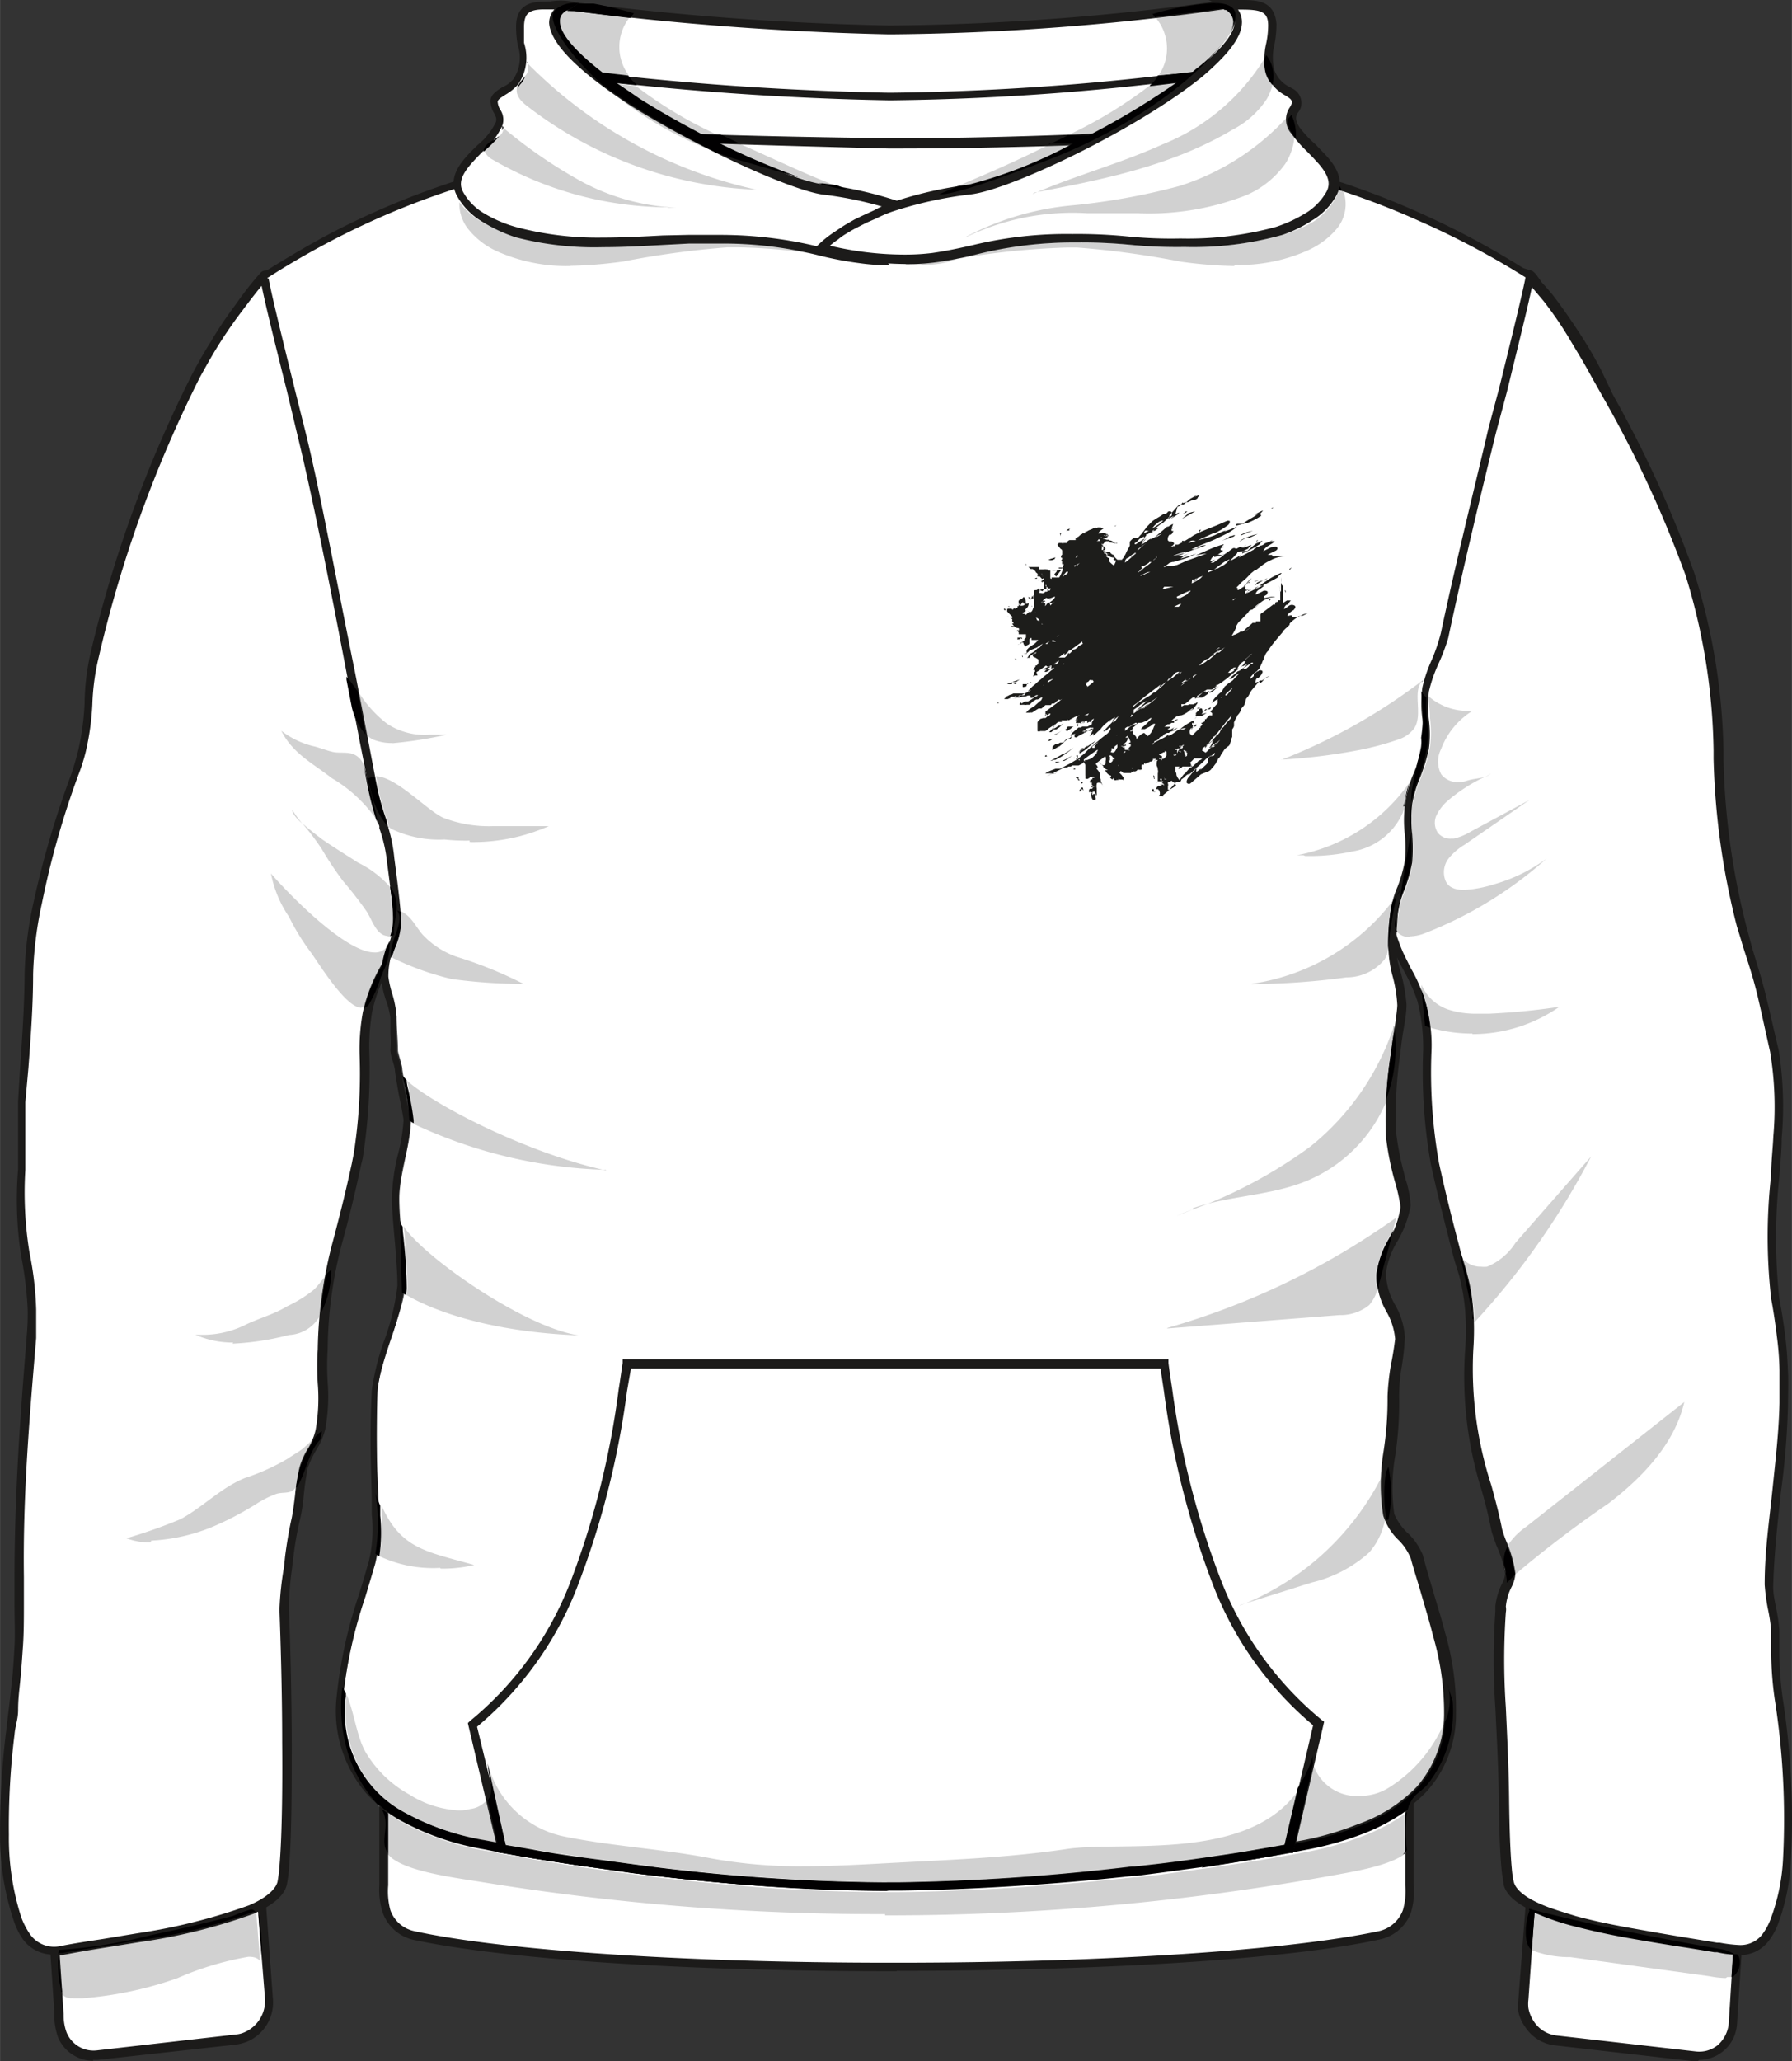 <svg id="Livello_1" data-name="Livello 1" xmlns="http://www.w3.org/2000/svg" width="35mm" height="40.24mm" viewBox="0 0 99.21 114.07">
  <rect x="0" y="0" width="99.21" height="114.07" fill="#333333" stroke="none"/>
  <defs>
    <style>
      .cls-1 {
        fill: #fff;
      }

      .cls-2, .cls-3 {
        fill: #1c1b1a;
      }

      .cls-3 {
        opacity: 0.2;
        isolation: isolate;
      }

      .cls-4 {
        fill: #010001;
      }

      .cls-5 {
        fill: #c7c7c5;
      }

      .cls-6 {
        fill: #8c8d8e;
      }

      .cls-7 {
        fill: #1d1d1b;
      }
    </style>
  </defs>
  <g>
    <path class="cls-1" d="M76.35,107.08c-5.44,1.2-16.31,1.75-27.12,1.75-10.58,0-21.08-.61-26.39-1.75a2.09,2.09,0,0,1-1.5-1.31,5.47,5.47,0,0,1-.13-1.89V96.11c4.51,1.45,16.2,2.18,28,2.2,12,0,24.19-.72,28.8-2.2v7.81a5.4,5.4,0,0,1-.13,1.88,2.11,2.11,0,0,1-1.5,1.31"/>
    <path class="cls-2" d="M21.49,96.39v7.94a4,4,0,0,0,.12,1.38,1.8,1.8,0,0,0,1.32,1.16c4.89,1.07,15,1.75,26.34,1.75h.37c11.46,0,21.74-.69,26.71-1.75a1.86,1.86,0,0,0,1.32-1.16,3.79,3.79,0,0,0,.13-1.38V96.39c-4.38,1.29-15.35,2.12-28.17,2.12h-.39c-10.07,0-22.54-.58-27.74-2.12m28.15,12.7h-.38c-11.54,0-21.44-.67-26.44-1.75a2.37,2.37,0,0,1-1.64-1.48A4.14,4.14,0,0,1,21,104.3V95.71l.33.11c4.07,1.29,15,2.17,27.9,2.17h.39c13.08,0,24.2-.88,28.33-2.2l.31-.1v8.54a4.07,4.07,0,0,1-.15,1.63,2.36,2.36,0,0,1-1.67,1.46c-5,1.1-15.27,1.75-26.81,1.75"/>
    <path class="cls-1" d="M95.2,113.4a1.86,1.86,0,0,1-1.38.39l-4.15-.48-3.5-.41a2.12,2.12,0,0,1-1.44-.88,2.26,2.26,0,0,1-.34-.87,2.44,2.44,0,0,1,0-.54c.09-1.21.19-2.43.27-3.66.13-1.67.26-3.32.38-5l5.57.66,5.92.67-.34,5.13c-.07,1.19-.14,2.38-.22,3.5a2.11,2.11,0,0,1-.17.7,1.72,1.72,0,0,1-.55.7"/>
    <path class="cls-2" d="M85.21,102.27l-.59,8.39a1.93,1.93,0,0,0,0,.48,2,2,0,0,0,.3.73,1.73,1.73,0,0,0,1.27.78l7.69.88a1.63,1.63,0,0,0,1.21-.34,1.81,1.81,0,0,0,.62-1.22l.53-8.46-11-1.24M94,114.07h-.25l-7.7-.88a2.26,2.26,0,0,1-1.6-1,2.29,2.29,0,0,1-.39-.87,3,3,0,0,1,0-.6l.68-8.89,12,1.34L96.17,112a2.29,2.29,0,0,1-.19.77A2.13,2.13,0,0,1,94.06,114"/>
    <path class="cls-1" d="M13.55,112.76a2.27,2.27,0,0,1-.51.14l-4.38.51-3.24.38a1.84,1.84,0,0,1-1.95-1.14,4.19,4.19,0,0,1-.2-1.36c-.07-1.18-.15-2.35-.22-3.5-.09-1.49-.18-3-.28-4.38l6.13-.71,5.25-.62c.14,1.82.27,3.63.4,5.43l.32,3.16a2.07,2.07,0,0,1-1.29,2.11"/>
    <path class="cls-2" d="M3,103.53l.52,7.94a2.78,2.78,0,0,0,.16,1,1.61,1.61,0,0,0,1.69,1l7.7-.88a1.36,1.36,0,0,0,.44-.11,1.9,1.9,0,0,0,1.16-1.87L14,102.27,3,103.55m2.16,10.5a2.14,2.14,0,0,1-1.95-1.3,3.79,3.79,0,0,1-.21-1.2v-.25l-.54-8.16,12-1.38.65,8.9A2.35,2.35,0,0,1,13.65,113a2.82,2.82,0,0,1-.57.15L5.39,114H5.14"/>
    <path class="cls-1" d="M66.85,7.45c-5,3.42-10.91,6.48-17,6.85a3.53,3.53,0,0,1-.72-.08,46,46,0,0,1-16.31-7A6.17,6.17,0,0,1,30.5,4.59c-.51-1.75-1-2.93-.88-3.58A1.12,1.12,0,0,1,30,.42,3.35,3.35,0,0,1,31.76.34a168.69,168.69,0,0,0,17.4,1.31A136.29,136.29,0,0,0,67.87.24a2.19,2.19,0,0,1,.87.38c1.34.81,1.41,4.22-.87,6.07-.26.21-.59.46-1,.76"/>
    <path class="cls-2" d="M30.83.53a1.65,1.65,0,0,0-.69.12,1,1,0,0,0-.31.43,6,6,0,0,0,.48,2.05c.14.42.29.88.43,1.43A6,6,0,0,0,33,7.05a45.4,45.4,0,0,0,16.21,7c.21,0,.44.06.67.08,5.13-.31,10.67-2.54,16.92-6.8l1-.74a4.77,4.77,0,0,0,1.75-3.92A2.31,2.31,0,0,0,68.65.92l-.18-.2a1,1,0,0,0-.53-.23A139.74,139.74,0,0,1,49.43,1.9h-.26A168.27,168.27,0,0,1,31.79.61c-.32,0-.64-.07-1-.08m19,14h0a4.8,4.8,0,0,1-.75-.09,46,46,0,0,1-16.4-7,6.37,6.37,0,0,1-2.34-2.72c-.16-.51-.31-1-.45-1.41A5.74,5.74,0,0,1,29.39,1a1.35,1.35,0,0,1,.53-.77A3.26,3.26,0,0,1,31.85.13,161.57,161.57,0,0,0,49.16,1.41h.25A137.45,137.45,0,0,0,67.87,0a1.4,1.4,0,0,1,.87.31l.14.1A2.61,2.61,0,0,1,70,2.55a5.18,5.18,0,0,1-1.94,4.33c-.27.22-.62.5-1,.77C60.69,12,55.12,14.23,49.87,14.53h0"/>
    <path class="cls-1" d="M66.85,11.19c-5,3.41-10.91,6.49-17,6.84a4.41,4.41,0,0,1-.72-.08,46,46,0,0,1-16.31-7A6.3,6.3,0,0,1,30.5,8.37c-.51-1.75-1-2.94-.88-3.59A1.09,1.09,0,0,1,30,4.14a3.25,3.25,0,0,1,1.75-.07A165.33,165.33,0,0,0,49.16,5.35,141.15,141.15,0,0,0,67.87,4a2,2,0,0,1,.87.36c1.34.82,1.41,4.25-.87,6.13-.26.21-.59.47-1,.75"/>
    <path class="cls-2" d="M30.83,4.23a1.84,1.84,0,0,0-.69.13,1,1,0,0,0-.31.43,6.08,6.08,0,0,0,.48,2.05c.14.44.29.88.43,1.43A6.23,6.23,0,0,0,33,10.73a45.48,45.48,0,0,0,16.19,6.92,4.91,4.91,0,0,0,.67.08c5.13-.32,10.67-2.54,16.92-6.81.37-.26.72-.52,1-.74a4.75,4.75,0,0,0,1.75-3.91,2.28,2.28,0,0,0-.82-1.75l-.19-.15a1.2,1.2,0,0,0-.51-.27A141.49,141.49,0,0,1,49.43,5.55h-.26A165.47,165.47,0,0,1,31.79,4.31c-.32,0-.64-.07-1-.08m19,14h0a4.78,4.78,0,0,1-.75-.08,46.09,46.09,0,0,1-16.4-7,6.25,6.25,0,0,1-2.34-2.72c-.16-.52-.31-1-.45-1.39a5.78,5.78,0,0,1-.47-2.28A1.39,1.39,0,0,1,29.92,4a3.36,3.36,0,0,1,2-.09A166.53,166.53,0,0,0,49.16,5.13h.25A142.57,142.57,0,0,0,67.87,3.72a1.36,1.36,0,0,1,.87.31l.14.09A2.63,2.63,0,0,1,70,6.27a5.25,5.25,0,0,1-1.94,4.32c-.27.22-.62.48-1,.75-6.38,4.33-12,6.58-17.22,6.9h0"/>
    <path class="cls-1" d="M97.78,107.14c-.74,1-1.75.82-2.81.63-1.39-.23-3.17-.48-4.9-.82-1-.19-2-.4-2.94-.65a11.88,11.88,0,0,1-1.53-.5c-1.15-.44-1.94-1-2.08-1.6a4.43,4.43,0,0,1-.11-.73c-.09-.87-.14-2.32-.16-4,0-4.38-.49-8.59-.22-10.33v-.31c.1-1,.52-1.3.53-1.75a16.55,16.55,0,0,0-.71-2.47c-.48-2.77-1.83-5-1.48-10a18.74,18.74,0,0,0,0-2.12,10.25,10.25,0,0,0-.34-2c-.14-.54-.31-1-.45-1.55-.4-1.53-.78-3.06-1.11-4.61A29.42,29.42,0,0,1,79,58.16a10.08,10.08,0,0,0-.34-2.89,19.89,19.89,0,0,0-1.2-2.56,11.16,11.16,0,0,1-.81-2.9c-.19-1.16-.35-2.57-.48-4.12a95.66,95.66,0,0,1-.15-12.21,50.3,50.3,0,0,1,2-12.6c1.33-4.18,3.5-6.65,6.64-5.52l.19.23.22.32c.16.18.37.41.6.7a23.5,23.5,0,0,1,1.4,1.92,22,22,0,0,1,1.28,2.19A74.32,74.32,0,0,1,93.59,31.8a34.15,34.15,0,0,1,1.55,9.77,43.53,43.53,0,0,0,1.28,9.71c.41,1.36.88,2.71,1.2,4.1l.66,2.82h0a18.58,18.58,0,0,1,.15,4.71c-.15,3.16-.56,6.74-.12,9,.13.71.25,1.42.33,2.14s.11,1.25.14,1.85,0,1.24,0,1.86c-.09,3.32-.7,6.35-.82,10,0,.42.34,2,.33,2.42v1.15a19.27,19.27,0,0,0,.19,2.63,42,42,0,0,1,.44,8.89,11.89,11.89,0,0,1-.69,3.5,4.64,4.64,0,0,1-.43.79"/>
    <path class="cls-2" d="M83.2,15.27c-2.62,0-4.14,3.06-5,5.63a50.27,50.27,0,0,0-1.93,12.61,92.75,92.75,0,0,0,.14,12.25c.12,1.55.28,2.94.47,4.1a11,11,0,0,0,.79,2.83c.13.28.28.57.43.88a8.41,8.41,0,0,1,1.15,4.67,28.62,28.62,0,0,0,.42,6.13c.32,1.47.67,2.9,1.12,4.6.07.29.15.55.23.81s.15.47.21.73a9.9,9.9,0,0,1,.34,2,15.43,15.43,0,0,1,0,2.15,20.79,20.79,0,0,0,1,7.55c.22.81.43,1.58.59,2.41a6,6,0,0,0,.25.71,6.71,6.71,0,0,1,.49,1.75,1.91,1.91,0,0,1-.21.74,3,3,0,0,0-.32,1.09.85.85,0,0,1,0,.32,38.35,38.35,0,0,0,0,5.25c.07,1.54.16,3.29.18,5s.07,3.1.15,3.93a5.36,5.36,0,0,0,.1.7c.11.51.76,1,1.93,1.44.44.16,1,.33,1.52.49.81.22,1.75.43,2.92.64s2.37.42,3.43.59l1.46.24h.15a8,8,0,0,0,1.08.13,1.52,1.52,0,0,0,1.35-.69,3.34,3.34,0,0,0,.39-.75,11,11,0,0,0,.69-3.4A42.68,42.68,0,0,0,98.25,94a19.13,19.13,0,0,1-.19-2.62V90.25A10,10,0,0,0,97.87,89a11.27,11.27,0,0,1-.17-1.3c0-1.86.25-3.5.43-5.25s.35-3.17.39-4.81V75.84A16.1,16.1,0,0,0,98.38,74c-.07-.61-.19-1.44-.32-2.12a30.44,30.44,0,0,1,0-6.88c0-.72.09-1.43.12-2.13A18.65,18.65,0,0,0,98,58.21L97.51,56l-.14-.61c-.22-1-.52-1.92-.82-2.85-.13-.41-.26-.88-.38-1.24a41.13,41.13,0,0,1-1.3-9.3v-.47a34.25,34.25,0,0,0-1.55-9.69,63.61,63.61,0,0,0-4.52-9.77l-.7-1.24c-.41-.77-.87-1.5-1.27-2.18a20.35,20.35,0,0,0-1.38-2l-.59-.7-.18-.24-.06-.09a.75.75,0,0,0-.14-.17,3.57,3.57,0,0,0-1.3-.24m13.06,92.93a9.33,9.33,0,0,1-1.17-.14h-.14l-1.47-.24c-1-.16-2.26-.35-3.43-.56s-2.14-.45-3-.67a14.21,14.21,0,0,1-1.56-.51c-1.35-.51-2.08-1.09-2.23-1.75,0-.18-.07-.42-.1-.75-.09-.87-.14-2.19-.16-4s-.12-3.5-.19-5a38.22,38.22,0,0,1,0-5.35v-.3a3.7,3.7,0,0,1,.38-1.25,1.26,1.26,0,0,0,.16-.54,6.22,6.22,0,0,0-.49-1.57c-.13-.37-.23-.65-.27-.81A23.84,23.84,0,0,0,82,82.38a21,21,0,0,1-.88-7.72,14.44,14.44,0,0,0,0-2.08,11.43,11.43,0,0,0-.32-1.93c-.07-.25-.15-.49-.22-.72s-.16-.54-.24-.88c-.43-1.69-.8-3.13-1.12-4.61a29.14,29.14,0,0,1-.43-6.25,10.29,10.29,0,0,0-.31-2.77,9.77,9.77,0,0,0-.75-1.68c-.15-.28-.3-.56-.44-.87a11.21,11.21,0,0,1-.81-3c-.2-1.17-.37-2.57-.49-4.14a94.12,94.12,0,0,1-.14-12.34,50.7,50.7,0,0,1,2-12.71c1.52-4.73,4-6.76,7-5.68l.08.07a1.27,1.27,0,0,1,.21.25l.09.12.12.18c.18.19.39.43.62.71.46.6.94,1.28,1.41,2a23,23,0,0,1,1.29,2.2l.63,1.32a64.17,64.17,0,0,1,4.52,9.91,34.65,34.65,0,0,1,1.6,9.8v.47a40.59,40.59,0,0,0,1.25,9.17L97,52.44c.3,1,.6,1.92.82,2.89l.15.61c.14.63.31,1.35.51,2.2A20,20,0,0,1,98.64,63c0,.7-.08,1.41-.13,2.13a31.82,31.82,0,0,0,0,6.76c.14.69.25,1.41.34,2.16s.11,1.25.14,1.87,0,1.22,0,1.87a44,44,0,0,1-.4,4.85c-.17,1.64-.37,3.32-.42,5.18,0,.4.09.8.17,1.2a9.63,9.63,0,0,1,.17,1.2v1.16A19.13,19.13,0,0,0,98.7,94a43.37,43.37,0,0,1,.45,9,11.61,11.61,0,0,1-.72,3.5,3.6,3.6,0,0,1-.44.82,2,2,0,0,1-1.75.88"/>
    <path class="cls-1" d="M15.68,104.2c-.12.57-.77,1-1.75,1.44a30.15,30.15,0,0,1-6.27,1.57c-1.61.27-3.16.5-4.31.71a1.87,1.87,0,0,1-2-.78,5,5,0,0,1-.47-.88,14.72,14.72,0,0,1-.71-4.66A41.72,41.72,0,0,1,.49,96c.11-1,.23-2,.32-3,.07-.6.12-1.24.14-1.89S1,89.59,1,88.77V87.34C1,82.8,1.31,78.53,1.69,74V72.41a20.42,20.42,0,0,0-.36-3.12,20.5,20.5,0,0,1-.23-4.63c.06-1-.08-2.62,0-3.7.15-2.35.39-4.7.39-7.05a20.54,20.54,0,0,1,.5-4,49.71,49.71,0,0,1,2.09-7.06q.24-.66.42-1.35c.48-2,.21-3.25.72-5.25a68.33,68.33,0,0,1,5.69-15.52c.32-.59.63-1.14.93-1.62A21.61,21.61,0,0,1,13.26,17a18.06,18.06,0,0,1,1.34-1.69c.15-.16.15,0,.15,0,4.13-1.52,6.47,3.5,7.63,10.39a69.93,69.93,0,0,1,.79,7.35,94.2,94.2,0,0,1,0,10.89c-.09,1.59-.22,3.06-.38,4.32A14.08,14.08,0,0,1,21.68,53a9.06,9.06,0,0,0-1.3,3,13,13,0,0,0-.1,2.41A31.28,31.28,0,0,1,20,63.87a3.86,3.86,0,0,1-.12.57c-1.25,5.73-1.61,5-1.87,10.25a31.73,31.73,0,0,1-.09,4.5c-.13.63-.88,1.53-1,2.1-.24,1.06-.22,1.9-.43,2.8a21.51,21.51,0,0,0-.36,2.13,25.39,25.39,0,0,0-.23,2.89c.07,1.83.13,4.64.15,7.36s0,5.2-.14,6.71a6.77,6.77,0,0,1-.14,1"/>
    <path class="cls-2" d="M14.67,15.6c-.24.27-.65.78-1.24,1.57A24.38,24.38,0,0,0,12,19.25c-.31.5-.62,1.06-.93,1.62A68.73,68.73,0,0,0,5.47,36.34,12.91,12.91,0,0,0,5.11,39a14.51,14.51,0,0,1-.37,2.62,10.49,10.49,0,0,1-.42,1.31,47.77,47.77,0,0,0-2,7.05,20.81,20.81,0,0,0-.49,3.93c0,1.75-.13,3.5-.26,5.2L1.4,61v3.74a20.65,20.65,0,0,0,.23,4.58A18.42,18.42,0,0,1,2,72.47v1.58H2c-.38,4.5-.74,8.75-.68,13.22v1.4c0,.87,0,1.68-.05,2.41S1.18,92.4,1.12,93,1,94.07,1,94.62.84,95.49.8,96a41.07,41.07,0,0,0-.31,5.54,14.26,14.26,0,0,0,.69,4.58,4.3,4.3,0,0,0,.45.88,1.63,1.63,0,0,0,1.75.69c.65-.13,1.44-.25,2.29-.38l2-.33a32.09,32.09,0,0,0,6.12-1.54c.94-.4,1.46-.88,1.57-1.29a8.52,8.52,0,0,0,.12-1c.14-1.7.16-4.58.14-6.7,0-2.92-.09-5.72-.15-7.35a17,17,0,0,1,.25-2.37l.06-.58c.09-.72.21-1.44.37-2.15.08-.42.13-.81.18-1.23a11.93,11.93,0,0,1,.25-1.57,4.06,4.06,0,0,1,.48-1.06,3.47,3.47,0,0,0,.41-1,10,10,0,0,0,.12-2.57,15.06,15.06,0,0,1,0-1.9,24.46,24.46,0,0,1,.88-6.13c.26-1,.57-2.15,1-4.12l.11-.56a28.66,28.66,0,0,0,.33-5.4,11.28,11.28,0,0,1,.18-2.46,9.14,9.14,0,0,1,1.33-3.09,14.33,14.33,0,0,0,1-4.56c.16-1.3.29-2.75.38-4.31a98.36,98.36,0,0,0,0-10.86,66.5,66.5,0,0,0-.8-7.33c-.8-4.78-2.49-10.5-6-10.5a4.09,4.09,0,0,0-1.34.26l-.15.05M3,108.17a2.07,2.07,0,0,1-1.75-.87,4,4,0,0,1-.49-1A14.76,14.76,0,0,1,0,101.57a46.09,46.09,0,0,1,.32-5.63c.06-.45.1-.87.16-1.33S.6,93.52.66,93s.1-1.2.14-1.87,0-1.5,0-2.38v-1.4c0-4.53.3-8.81.67-13.28V74a13.13,13.13,0,0,0,.06-1.54,20.55,20.55,0,0,0-.37-3A20.45,20.45,0,0,1,1,64.69V60.94l.11-1.86c.12-1.7.24-3.45.25-5.17a20.39,20.39,0,0,1,.5-4,51.54,51.54,0,0,1,2.06-7c.16-.46.29-.92.41-1.39a14.72,14.72,0,0,0,.35-2.57A13.28,13.28,0,0,1,5,36.19a69.17,69.17,0,0,1,5.68-15.57c.31-.57.62-1.13.94-1.63a21.9,21.9,0,0,1,1.42-2.13,17.89,17.89,0,0,1,1.37-1.75.37.37,0,0,1,.37-.13c3.68-1.24,6.43,2.48,7.8,10.58a67.58,67.58,0,0,1,.8,7.39,99.27,99.27,0,0,1,0,10.91c-.09,1.57-.22,3-.38,4.37A15.06,15.06,0,0,1,21.87,53a8.9,8.9,0,0,0-1.27,3,11.66,11.66,0,0,0-.15,2.36,31.17,31.17,0,0,1-.33,5.46,3.47,3.47,0,0,1-.11.56c-.43,2-.74,3.19-1,4.15a23.45,23.45,0,0,0-.87,6.13,14.28,14.28,0,0,0,0,1.85A10,10,0,0,1,18,79.12a4.1,4.1,0,0,1-.52,1.17,5.63,5.63,0,0,0-.44.93,16.17,16.17,0,0,0-.24,1.68,9,9,0,0,1-.21,1.26,18.42,18.42,0,0,0-.36,2.1l-.07.57A15.89,15.89,0,0,0,16,89.11c.06,1.63.14,4.37.15,7.37,0,2.13,0,5-.14,6.73a8,8,0,0,1-.13,1.08c-.14.61-.74,1.13-1.84,1.62a31.25,31.25,0,0,1-6.32,1.57l-2,.32c-.87.14-1.62.27-2.28.4H3"/>
    <path class="cls-1" d="M78.74,99.11a8.65,8.65,0,0,1-3.37,2.18,17.14,17.14,0,0,1-3.05.88c-3.33.65-6.6,1.1-9.56,1.43-6.89.76-12.2.82-13,.83a117,117,0,0,1-16.83-1.27c-1.94-.26-3.95-.58-6-1a14.29,14.29,0,0,1-4.62-1.66,7.16,7.16,0,0,1-1.75-1.44A6.77,6.77,0,0,1,19,93.83a25.81,25.81,0,0,1,1.22-5.56c.22-.74.4-1.32.53-1.81A8,8,0,0,0,21,83.83c-.07-1.36-.21-3.31-.1-6.86,0-1.21,1.5-4.56,1.52-5.8s-.33-3.6-.31-4.92.64-3,.64-4.28c0-.21-.48-2.63-.48-2.82s-.24-.87-.24-1c0-.58-.08-1.33-.08-1.88s-.48-1.65-.48-2.16c0-1.64.79-2,.65-3.68-.08-.87-.2-1.84-.34-2.86a8.18,8.18,0,0,0-.43-1.9,13,13,0,0,1-.64-2.29c-.16-.78-.32-1.61-.49-2.49-.23-1.15-.46-2.37-.7-3.62-.94-4.78-2-10-2.85-13.34-1.06-4.33-1.89-7.62-2-8.6,1.12-.72,2.24-1.39,3.36-2a43.79,43.79,0,0,1,25.29-5,61.09,61.09,0,0,0,8,.32A44.41,44.41,0,0,0,56,8.32a43.83,43.83,0,0,1,22.67,3.73,44.58,44.58,0,0,1,5.94,3.28c-.15,1-1,4.27-2,8.59-.83,3.35-1.75,7.3-2.63,11.3-.23,1-.8,2-1,3-.17.79.23,2.43.08,3.2-.26,1.31-.71,1.86-.88,3.08s.12,2.23,0,3.25-.72,2-.79,2.89c-.07.7-.1,1.34-.12,1.93,0,.88.5,2.08.49,3.07,0,.5-.19,1.49-.35,2.74a22.05,22.05,0,0,0-.22,4.37A15.58,15.58,0,0,0,77.56,65a11.55,11.55,0,0,1,.36,1.65c-.21,1.57-1.27,2.45-1.38,3.78s1.08,2.46,1,3.5-.35,2.37-.32,3.3c.09,2.63-.63,4.68-.26,6.54.06.82,1.25,1.75,1.44,2.39.33,1.27.82,2.73,1.23,4.25A16.05,16.05,0,0,1,80.29,95a6.27,6.27,0,0,1-1.58,4.12"/>
    <path class="cls-2" d="M14.87,15.42c.16.88.71,3.12,1.45,6.13l.57,2.27c.82,3.3,1.75,8.41,2.76,13.37l.7,3.62c.17.88.33,1.75.48,2.49a13.31,13.31,0,0,0,.59,2.14l0,.12a8.6,8.6,0,0,1,.41,1.94c.14,1.06.26,2,.34,2.87a4.14,4.14,0,0,1-.34,2,4.38,4.38,0,0,0-.33,1.68,5.58,5.58,0,0,0,.23,1,5.4,5.4,0,0,1,.22,1.2v1.87a1.36,1.36,0,0,0,.11.44,2.57,2.57,0,0,1,.14.61c0,.1.14.82.24,1.35s.2,1,.27,1.47a9.89,9.89,0,0,1-.32,2.16,11.58,11.58,0,0,0-.33,2.11c0,.64.07,1.52.16,2.37s.16,1.87.16,2.57a14.54,14.54,0,0,1-.79,3A14.63,14.63,0,0,0,20.88,77c-.09,3,0,4.86.07,6.18v.64a8,8,0,0,1-.18,2.72c-.1.34-.21.72-.35,1.18l-.19.64A25.82,25.82,0,0,0,19,93.86a6.27,6.27,0,0,0,3.25,6.39,14.4,14.4,0,0,0,4.55,1.58c1.9.36,3.91.7,6,1a117.19,117.19,0,0,0,16.31,1.3h.51a127.82,127.82,0,0,0,13-.87c3.33-.37,6.55-.88,9.54-1.42a16.83,16.83,0,0,0,3-.88,8.35,8.35,0,0,0,3.28-2.08,6.14,6.14,0,0,0,1.51-4,15.11,15.11,0,0,0-.62-4.38c-.19-.77-.42-1.51-.63-2.24s-.42-1.37-.59-2a3,3,0,0,0-.65-1,3.24,3.24,0,0,1-.88-1.39,11,11,0,0,1,0-3.43,18.72,18.72,0,0,0,.24-3.17A13,13,0,0,1,77,75.57q.15-.73.24-1.47a3.67,3.67,0,0,0-.48-1.51,4.2,4.2,0,0,1-.56-2,5.08,5.08,0,0,1,.66-1.89,5.34,5.34,0,0,0,.68-1.9,9.57,9.57,0,0,0-.28-1.29l-.09-.32a16,16,0,0,1-.44-2.29A22.67,22.67,0,0,1,77,58.34c.06-.44.11-.88.18-1.23.09-.66.17-1.18.18-1.48a7.56,7.56,0,0,0-.25-1.57,6.9,6.9,0,0,1-.24-1.5,13.82,13.82,0,0,1,.1-2,5.22,5.22,0,0,1,.41-1.5,7.77,7.77,0,0,0,.4-1.43,8.42,8.42,0,0,0,0-1.42,6.62,6.62,0,0,1,.47-3.38,9.23,9.23,0,0,0,.5-1.54,6.27,6.27,0,0,0,0-1.5,6.41,6.41,0,0,1,0-1.75,7.88,7.88,0,0,1,.53-1.55,10.3,10.3,0,0,0,.49-1.45c.88-4.14,1.91-8.21,2.63-11.31L83,21.48c.74-3,1.29-5.25,1.46-6.13a45.93,45.93,0,0,0-5.84-3.1A44.2,44.2,0,0,0,56,8.57c-1.57.17-3.17.28-4.75.31a65.52,65.52,0,0,1-8.05-.32,43,43,0,0,0-13.44.68A43.84,43.84,0,0,0,18,13.51c-1.09.58-2.17,1.21-3.21,1.88m34.39,89.24a116.25,116.25,0,0,1-16.36-1.28c-2-.28-4.07-.6-6-1a14.65,14.65,0,0,1-4.71-1.63,7.3,7.3,0,0,1-1.84-1.48,7,7,0,0,1-1.63-5.38,25.68,25.68,0,0,1,1.23-5.61l.2-.65c.14-.45.25-.88.34-1.16a7.76,7.76,0,0,0,.17-2.63V83.2c0-1.35-.15-3.21,0-6.25A13.87,13.87,0,0,1,21.34,74,13.15,13.15,0,0,0,22,71.15c0-.67-.07-1.61-.15-2.52s-.16-1.74-.15-2.4A10.89,10.89,0,0,1,22,64,9.71,9.71,0,0,0,22.34,62c0-.1-.14-.87-.25-1.37-.16-.88-.23-1.33-.23-1.45a3.9,3.9,0,0,0-.12-.46,2.4,2.4,0,0,1-.13-.59,7.53,7.53,0,0,0,0-.95c0-.32,0-.66,0-.87a4.66,4.66,0,0,0-.26-1,6,6,0,0,1-.25-1.11,5,5,0,0,1,.38-1.84,3.78,3.78,0,0,0,.28-1.75c-.07-.88-.18-1.75-.33-2.86A8.09,8.09,0,0,0,21,45.84v-.12a14,14,0,0,1-.6-2.2c-.15-.78-.31-1.61-.49-2.5l-.69-3.61c-.95-5-1.95-10.06-2.76-13.35l-.57-2.39c-.8-3.19-1.37-5.5-1.49-6.31V15.2l.12-.08c1.11-.7,2.24-1.37,3.39-2a44.23,44.23,0,0,1,11.84-4.3,43.41,43.41,0,0,1,13.55-.7,65.64,65.64,0,0,0,7.93.31A46.75,46.75,0,0,0,56,8.15a43.84,43.84,0,0,1,22.78,3.71,46.2,46.2,0,0,1,6,3.26l.13.08v.16c-.12.81-.7,3.12-1.48,6.32L82.81,24c-.76,3.1-1.75,7.17-2.63,11.31a11.39,11.39,0,0,1-.56,1.47,7.94,7.94,0,0,0-.51,1.49,6.78,6.78,0,0,0,0,1.56,6.35,6.35,0,0,1,0,1.63A11.14,11.14,0,0,1,78.64,43a6.56,6.56,0,0,0-.45,1.49,6.91,6.91,0,0,0,0,1.7,9.9,9.9,0,0,1,0,1.54,8.44,8.44,0,0,1-.43,1.51,5.38,5.38,0,0,0-.37,1.36c-.06.71-.09,1.36-.1,1.92a5.77,5.77,0,0,0,.28,1.36,9.76,9.76,0,0,1,.3,1.7c0,.52-.1,1-.19,1.55s-.11.78-.16,1.21a22.94,22.94,0,0,0-.22,4.38,16.44,16.44,0,0,0,.43,2.2l.08.32a5.71,5.71,0,0,1,.29,1.48,6,6,0,0,1-.75,2,4.43,4.43,0,0,0-.62,1.75,3.7,3.7,0,0,0,.51,1.75A4.06,4.06,0,0,1,77.78,74a14.4,14.4,0,0,1-.17,1.61,9.34,9.34,0,0,0-.15,1.67,19.58,19.58,0,0,1-.21,3.25,10.42,10.42,0,0,0-.06,3.25A3.12,3.12,0,0,0,78,84.9a3.58,3.58,0,0,1,.77,1.15c.16.62.36,1.28.57,2s.45,1.47.65,2.25a15.18,15.18,0,0,1,.62,4.59,6.35,6.35,0,0,1-1.64,4.27,9,9,0,0,1-3.5,2.25,16.71,16.71,0,0,1-3.09.87c-3,.59-6.23,1.06-9.63,1.44-7,.77-12.44.82-13,.82h-.51"/>
    <path class="cls-1" d="M66.85,10.17a73.38,73.38,0,0,1-17,2.62h-.72a93.08,93.08,0,0,1-16.31-2.74A6,6,0,0,1,30.5,9c-.51-.69-1-1.16-.88-1.4A.69.69,0,0,1,30,7.4a7.32,7.32,0,0,1,1.75,0c5.8.3,11.46.43,17.34.5,6.28,0,12.56-.25,18.73-.58a2.57,2.57,0,0,1,.87.15c1.34.32,1.41,1.66-.87,2.38-.26.09-.59.18-1,.3"/>
    <path class="cls-2" d="M30.83,7.59a3.9,3.9,0,0,0-.76.06.68.68,0,0,0-.27.13,5,5,0,0,0,.46.57c.18.22.3.36.45.57s.4.4,2.15.92a93.31,93.31,0,0,0,16.26,2.74h.7a71.92,71.92,0,0,0,17-2.62l1-.34c1.24-.4,1.67-.94,1.66-1.3s-.34-.45-.77-.59h-.16A1.57,1.57,0,0,0,68,7.66c-7.43.39-13.12.56-18.51.56H49.2c-6.9-.17-12.3-.35-17.4-.56h-1m19,5.46h-.74A95.43,95.43,0,0,1,32.71,10.3c-2-.61-2.31-1-2.4-1.1l-.44-.55c-.37-.46-.64-.78-.5-1.1A1,1,0,0,1,30,7.13a9.84,9.84,0,0,1,1.88,0c5.1.28,10.45.43,17.33.52h.25c5.39,0,11.09-.2,18.46-.63h.07a3.29,3.29,0,0,1,.7.11h.14c.69.18,1.12.6,1.13,1.09,0,.71-.72,1.38-2,1.75q-.41.13-1,.3A72.77,72.77,0,0,1,49.81,13h0"/>
    <path class="cls-3" d="M68.31,14.72a24.27,24.27,0,0,1-2.94-.24,49.94,49.94,0,0,0-5.73-.78h-.58a43,43,0,0,0-6,.61l.1-.06.87-.19a21.83,21.83,0,0,1,5.45-.64c.88,0,1.9,0,3,.12s2.06.13,3,.13h.08A18.91,18.91,0,0,0,71,13a7.59,7.59,0,0,0,1.66-.7A3.71,3.71,0,0,0,74,10.85a1.75,1.75,0,0,0,.12-.32l.27.09a2.14,2.14,0,0,1-.35,2,4.45,4.45,0,0,1-1.62,1.23,9.29,9.29,0,0,1-4,.81"/>
    <path class="cls-4" d="M74.37,10.59l-.28-.09a1.61,1.61,0,0,0,0-.31,2.3,2.3,0,0,1,.23.4"/>
    <path class="cls-3" d="M48.88,14.62a6.06,6.06,0,0,1-1.59-.18h.21a11.76,11.76,0,0,0,1.68.12h-.3"/>
    <path class="cls-3" d="M31.58,14.72a9.45,9.45,0,0,1-4.06-.81,4.34,4.34,0,0,1-1.62-1.26,2.26,2.26,0,0,1-.47-1.46,4.15,4.15,0,0,0,1.19,1.06,8.46,8.46,0,0,0,1.86.79,17.69,17.69,0,0,0,4.86.6c1.14,0,2.3-.07,3.41-.13l1.33-.07h1.69a21.7,21.7,0,0,1,5.44.64h.08a32,32,0,0,0-4.37-.39h-.67a50.11,50.11,0,0,0-5.74.78,24.27,24.27,0,0,1-2.94.24"/>
    <path class="cls-3" d="M51,14.62H50a13.57,13.57,0,0,0,1.69-.11,3.7,3.7,0,0,0,.82-.14l.52-.06a4.81,4.81,0,0,1-2,.34"/>
    <path class="cls-5" d="M52.49,14.34l.62-.12-.1.06-.52.06"/>
    <path class="cls-1" d="M53.85,13.69a17.33,17.33,0,0,1-6.33.54c-2.84-.4-4.24-1.28-9.45-1-3.16.15-6.42.5-9.52-.4a7.39,7.39,0,0,1-1.75-.77,3.65,3.65,0,0,1-1.29-1.3c-.74-1.46,1.82-2.62,2.21-3.87.16-.5-.31-.76-.27-1.23s.75-.58,1.19-1.12c.77-.88.14-2.08.16-3.11,0-1.34.95-1.27,2.49-1.13-.46.27-.63.54-.62.88.07,1.16,2,2.82,4.49,4.37,3.7,2.38,8.63,4.59,10.38,4.81a22.53,22.53,0,0,1,4.37,1l1,.36.74.35.64.34.33.2a8.08,8.08,0,0,1,1.26,1"/>
    <path class="cls-2" d="M39.77,13a22.93,22.93,0,0,1,5.54.65,22.44,22.44,0,0,0,2.25.44,14.71,14.71,0,0,0,1.62.12,18.5,18.5,0,0,0,4.19-.53,8.08,8.08,0,0,0-.88-.66l-.33-.2-.62-.33-.74-.37c-.26-.11-.61-.25-.93-.36a20.58,20.58,0,0,0-4.38-1C43.6,10.45,38.61,8.15,35,5.9c-2.1-1.36-4.53-3.21-4.6-4.64a1.13,1.13,0,0,1,.29-.74h-.55c-.87,0-1.11.23-1.13.93,0,.31,0,.62,0,.92a2.63,2.63,0,0,1-.31,2.28,2.78,2.78,0,0,1-.7.58c-.27.17-.43.27-.45.4a1,1,0,0,0,.13.42,1,1,0,0,1,.14.87,4.21,4.21,0,0,1-1.1,1.47c-.87.88-1.46,1.53-1.09,2.22a3.15,3.15,0,0,0,1.21,1.22,7.14,7.14,0,0,0,1.75.74,17.52,17.52,0,0,0,4.73.58c1.12,0,2.27-.06,3.38-.12L38.08,13h1.75m9.41,1.68a11.87,11.87,0,0,1-1.68-.12,19.69,19.69,0,0,1-2.29-.44,21.7,21.7,0,0,0-5.44-.64c-.53,0-1.1,0-1.68,0l-1.33.07c-1.12.06-2.28.13-3.42.13a17.32,17.32,0,0,1-4.86-.55,8.74,8.74,0,0,1-1.86-.87,3.83,3.83,0,0,1-1.37-1.4c-.62-1.11.33-2.06,1.14-2.84a3.74,3.74,0,0,0,1-1.26c.06-.19,0-.31-.11-.52a1.4,1.4,0,0,1-.19-.63c0-.37.34-.58.65-.78a1.63,1.63,0,0,0,.62-.45,2.14,2.14,0,0,0,.24-1.89,6,6,0,0,1-.09-1c0-1.23.81-1.4,1.58-1.4A7.71,7.71,0,0,1,31.3.11l.77.07-.66.35c-.43.24-.51.43-.5.69,0,.94,1.65,2.47,4.37,4.21C39.09,7.87,43.93,10,45.56,10.2a21.85,21.85,0,0,1,4.37,1c.33.12.65.24,1,.37a6.86,6.86,0,0,1,.76.36l.66.35.34.2a8.06,8.06,0,0,1,1.3,1l.28.28-.38.11a19,19,0,0,1-4.74.66"/>
    <path class="cls-1" d="M72.43,12.07a7.16,7.16,0,0,1-1.6.71,18.66,18.66,0,0,1-5.41.65,26.54,26.54,0,0,1-3-.12c-6.33-.49-7.72.54-10.79,1a17.27,17.27,0,0,1-6.32-.54,5.23,5.23,0,0,1,.8-.68l.44-.3.68-.4.49-.28a3.83,3.83,0,0,1,.58-.27c.3-.13.62-.24.93-.36a21.25,21.25,0,0,1,4.38-1c2.19-.26,9.24-3.61,12.76-6.48,1.25-1,2.07-2,2.07-2.77a1.11,1.11,0,0,0-.61-.94c1.56,0,2.49-.14,2.56,1.12,0,.87-.4,1.75-.15,2.62a2.21,2.21,0,0,0,1,1.13c.4.25.66.48.29,1.06a.88.88,0,0,0,.13,1.12,16.56,16.56,0,0,0,1.32,1.46c.6.64,1.07,1.31.68,2.05a3.39,3.39,0,0,1-1.32,1.31"/>
    <path class="cls-2" d="M45.83,13.57a17.94,17.94,0,0,0,4.19.52,12.26,12.26,0,0,0,1.6-.09c.83-.12,1.52-.27,2.26-.44a22.15,22.15,0,0,1,5.5-.61,28,28,0,0,1,3,.13,24.09,24.09,0,0,0,2.94.12h.06a18.57,18.57,0,0,0,5.25-.64,7.59,7.59,0,0,0,1.51-.68,3.32,3.32,0,0,0,1.31-1.29c.25-.49.07-1-.65-1.75-.14-.16-.29-.3-.44-.46a7.59,7.59,0,0,1-.88-1A1.18,1.18,0,0,1,71.37,6c.27-.4.17-.48-.21-.72h0a2.23,2.23,0,0,1-1.06-1.22,3.54,3.54,0,0,1,0-1.65,4.88,4.88,0,0,0,.11-1c0-.76-.39-.88-1.49-.88h-.18a1.2,1.2,0,0,1,.22.69c0,.8-.71,1.75-2.17,3-3.7,3-10.73,6.31-12.87,6.54a21.92,21.92,0,0,0-4.32.95,7.11,7.11,0,0,0-.87.37l-.57.25-.47.24c-.24.12-.46.25-.67.38a3.19,3.19,0,0,0-.42.3,5.32,5.32,0,0,0-.47.36m4.19,1a18.37,18.37,0,0,1-4.77-.67l-.36-.09.29-.28a6.07,6.07,0,0,1,.88-.71l.45-.3c.16-.11.45-.27.69-.41l.5-.24.59-.27a6.75,6.75,0,0,1,.95-.43,21.94,21.94,0,0,1,4.38-1c2-.26,9.06-3.5,12.63-6.45,1.66-1.35,2-2.1,2-2.54A.9.9,0,0,0,67.8.46L66.92,0h1.75c.88,0,1.9,0,2,1.34a6.07,6.07,0,0,1-.11,1.12,2.89,2.89,0,0,0,0,1.43,1.67,1.67,0,0,0,.87.94l.1.06A.89.89,0,0,1,72,6v0a1.09,1.09,0,0,1-.14.23c-.11.17-.19.4.09.82a6,6,0,0,0,.88.94l.44.46c.63.65,1.19,1.45.74,2.33a3.67,3.67,0,0,1-1.37,1.42A7.19,7.19,0,0,1,71,13a18.36,18.36,0,0,1-5.42.67h0a27,27,0,0,1-3-.12,27.44,27.44,0,0,0-3-.13,22.17,22.17,0,0,0-5.44.64,21.87,21.87,0,0,1-2.28.45,11.89,11.89,0,0,1-1.69.11"/>
    <path class="cls-1" d="M71.39,102.27l-1.55.28c-.82.14-1.63.28-2.45.39-1.1.17-2.18.31-3.24.43l-1.41.16c-6.8.76-12.06.83-13,.88a107.94,107.94,0,0,1-14.7-1c-1-.11-1.94-.24-2.9-.37l-2.74-.42-1.64-.3-1-4.38c-.2-.87-.39-1.75-.59-2.56a18.82,18.82,0,0,0,5.7-8.06,46.08,46.08,0,0,0,2.63-10.41l.21-1.46H64.48l.21,1.46a47.85,47.85,0,0,0,2.62,10.41,19.05,19.05,0,0,0,5.66,8c-.19.88-.4,1.75-.59,2.57-.33,1.44-.67,2.89-1,4.37"/>
    <path class="cls-2" d="M28,102.1l1.47.25c.87.17,1.81.31,2.7.43l2.9.39a109.15,109.15,0,0,0,14,1h.65a123.75,123.75,0,0,0,12.95-.88h.16l1.25-.14c1.1-.13,2.19-.28,3.24-.44.8-.11,1.61-.24,2.45-.39l1.39-.24,1.54-6.6a19.07,19.07,0,0,1-5.63-8A46.41,46.41,0,0,1,64.44,77l-.19-1.26H34.93L34.71,77a47,47,0,0,1-2.63,10.5,19.09,19.09,0,0,1-5.67,8.06L28,102.12m21.11,2.52a112.74,112.74,0,0,1-14.11-1l-2.91-.4c-1-.14-1.75-.27-2.71-.43l-1.64-.28h-.15L25.9,95.36l.11-.11a18.54,18.54,0,0,0,5.68-8,46.19,46.19,0,0,0,2.56-10.36c.08-.48.15-1,.22-1.46v-.21H64.69v.21c.06.48.14,1,.21,1.46a46.31,46.31,0,0,0,2.62,10.36,18.83,18.83,0,0,0,5.66,7.94l.13.09-1.67,7.2h-.17l-1.55.27c-.87.14-1.64.27-2.46.39-1,.16-2.14.3-3.24.44l-1.31.14h-.16c-6.77.75-12,.82-13,.83H49.1"/>
    <path class="cls-6" d="M83.36,87.07l-.08-.46a1.63,1.63,0,0,1,.08.43"/>
    <path class="cls-3" d="M83.83,87.17v-.09a5.08,5.08,0,0,0-.4-1.48,3.78,3.78,0,0,1,1.07-1.11l8.75-6.9c-.54,2.32-2.3,4.15-4.18,5.6a63.26,63.26,0,0,0-5.25,4"/>
    <path class="cls-4" d="M83.43,87.58a3,3,0,0,0-.07-.51,1.56,1.56,0,0,0-.08-.43,1.57,1.57,0,0,1,0-.53,1.8,1.8,0,0,1,.17-.51,5.41,5.41,0,0,1,.4,1.48v.09l-.4.41"/>
    <path class="cls-3" d="M81.61,73.18v-.64a9.69,9.69,0,0,0-.39-2c-.06-.25-.14-.49-.21-.72v-.14a1.32,1.32,0,0,0,1,.42,1.71,1.71,0,0,0,.32,0,3.41,3.41,0,0,0,1.58-1.33L88.09,64a42,42,0,0,1-6.44,9.16"/>
    <path class="cls-4" d="M81.58,73c-.25-1.21-.5-2.44-.77-3.65a1,1,0,0,0,.15.24.33.33,0,0,1,0,.14c.07.24.15.47.21.73a9.26,9.26,0,0,1,.34,2V73m-.77-3.66a2.56,2.56,0,0,1,0-.27l0,.27"/>
    <path class="cls-3" d="M78,51.85a.83.83,0,0,1-.58-.21.3.3,0,0,1-.08-.08,3.24,3.24,0,0,1,.07-.88,5.28,5.28,0,0,1,.36-1.35,8,8,0,0,0,.43-1.52,7.82,7.82,0,0,0,0-1.53,7.32,7.32,0,0,1,0-1.75A7.75,7.75,0,0,1,78.68,43a9.53,9.53,0,0,0,.49-1.63,6.43,6.43,0,0,0,0-1.64c0-.42-.08-.87-.07-1.19a3.3,3.3,0,0,0,2.44.79,4.22,4.22,0,0,0-1.75,2.11,1.53,1.53,0,0,0,0,1.41,1.13,1.13,0,0,0,.95.43,1.49,1.49,0,0,0,.47-.07c.37-.13.75-.11,1.07-.25a8.9,8.9,0,0,0-2.19,1.41,2.53,2.53,0,0,0-.58.79,1,1,0,0,0,.09.92.87.87,0,0,0,.73.33h.16a3.23,3.23,0,0,0,.94-.39l3.25-1.75-3.6,2.48a3.38,3.38,0,0,0-.88.76A1.26,1.26,0,0,0,80,48.66c.14.45.56.59,1.06.59a6.68,6.68,0,0,0,1.65-.31,9.05,9.05,0,0,0,2.91-1.42,22.15,22.15,0,0,1-6.67,4.1,2.45,2.45,0,0,1-.88.2"/>
    <path class="cls-3" d="M78.5,42.18c.08-.44.16-.88.23-1.33a2.18,2.18,0,0,1,0,.51,7,7,0,0,1-.2.82"/>
    <path class="cls-4" d="M77.37,51.56c-.23-.26-.15-.53-.06-.88a12.19,12.19,0,0,0,.26-1.34c.16-1,.32-2,.49-3s0-1.75.11-2.63c.09-.5.19-1,.31-1.55a7.54,7.54,0,0,0,.2-.82,2.18,2.18,0,0,0,0-.51,8.52,8.52,0,0,0,0-2.57,2.45,2.45,0,0,0,.29.35A6.73,6.73,0,0,0,79,39.77a6.43,6.43,0,0,1,0,1.64A10.64,10.64,0,0,1,78.57,43a6.49,6.49,0,0,0-.45,1.5,7.32,7.32,0,0,0,0,1.75,9.77,9.77,0,0,1,0,1.53,8.69,8.69,0,0,1-.43,1.51,5.38,5.38,0,0,0-.37,1.36,6.4,6.4,0,0,1-.08.87"/>
    <path class="cls-3" d="M82.24,43l.3-.19a1.17,1.17,0,0,1-.3.19"/>
    <path class="cls-3" d="M81.53,57.2a8.57,8.57,0,0,1-2.36-.33,7.18,7.18,0,0,0-.3-1.6c-.05-.18-.11-.35-.17-.52V54.5a2.49,2.49,0,0,0,1.51,1.38,4.93,4.93,0,0,0,1.57.22h.68a38.4,38.4,0,0,0,3.87-.38,8.44,8.44,0,0,1-4.82,1.51"/>
    <path class="cls-4" d="M79.17,56.87l-.28-.1c-.06-.67-.13-1.35-.19-2,.06.17.12.34.17.52a7.26,7.26,0,0,1,.3,1.61"/>
    <path class="cls-3" d="M95.54,109.47a5.16,5.16,0,0,1-.88-.1l-7.72-1.06a5.73,5.73,0,0,1-2.13-.38l.17-2.14a5.55,5.55,0,0,0,.56.24,12.31,12.31,0,0,0,1.56.5c.82.22,1.75.44,3,.67s2.38.4,3.44.57L95,108h.15c.3.06.6.1.88.13l-.08,1.28h-.32"/>
    <path class="cls-4" d="M95.86,109.44l.08-1.28h.24l.08.1a1,1,0,0,1-.32,1.14h-.08m-11.07-1.5h0c-.48-.33-.34-1.68-.07-2.26l.25.13-.17,2.14"/>
    <path class="cls-4" d="M96.18,108.17h-.24a5.07,5.07,0,0,1-.87-.13h-.15l-1.46-.24c-1.06-.16-2.27-.36-3.44-.57s-2.14-.44-3-.66a14.21,14.21,0,0,1-1.56-.51l-.56-.23-.25-.13v-.06c3.44.88,7,1.6,10.58,2.22a1.89,1.89,0,0,1,.87.35"/>
    <path class="cls-3" d="M57.17,10.74C59.53,9.71,62,9.06,64.34,8A11.74,11.74,0,0,0,70,3.25a2.5,2.5,0,0,0,.09.77,1.48,1.48,0,0,0,.37.64,3.18,3.18,0,0,1-.32.81,5,5,0,0,1-1.89,1.7c-3.35,2-7.22,2.78-11,3.49"/>
    <path class="cls-4" d="M70.43,4.68A1.62,1.62,0,0,1,70.06,4,2.53,2.53,0,0,1,70,3.25l.11-.2a1.94,1.94,0,0,1,.35,1.61"/>
    <path class="cls-3" d="M53.45,13.12a15.66,15.66,0,0,1,5.86-1.75,36.41,36.41,0,0,0,6-1.08,13.68,13.68,0,0,0,5.88-3.73,1.49,1.49,0,0,0,.28.81l.19.25a3.27,3.27,0,0,1-.5,1.44A5.15,5.15,0,0,1,69,10.8a14.73,14.73,0,0,1-6,1H60.19a13.56,13.56,0,0,0-6.72,1.33"/>
    <path class="cls-4" d="M71.74,7.66a2.27,2.27,0,0,1-.18-.25,1.36,1.36,0,0,1-.28-.8c.07-.09.15-.17.22-.25a2.54,2.54,0,0,1,.24,1.3"/>
    <path class="cls-3" d="M41.88,10.5A22.22,22.22,0,0,1,29.22,5.9c-.33-.25-.67-.57-.61-1V4.81a.5.5,0,0,0,.14-.15,1.14,1.14,0,0,0,.31-.44.68.68,0,0,0,.14-.72h0a25.56,25.56,0,0,0,12.68,7"/>
    <path class="cls-4" d="M28.64,4.81a3.43,3.43,0,0,1,.42-.58h0a1,1,0,0,1-.27.45.4.4,0,0,1-.14.15M29.2,3.5l-.06-.11.06.07h0"/>
    <path class="cls-3" d="M37,11.47a19.54,19.54,0,0,1-9.7-2.62,1,1,0,0,1-.48-.49h0a10.44,10.44,0,0,0,.88-.88.56.56,0,0,0,.16-.29.24.24,0,0,0,0-.12,26.73,26.73,0,0,0,4.38,3,12.14,12.14,0,0,0,5.2,1.42h-.52"/>
    <path class="cls-4" d="M26.77,8.39h0c0-.31.31-.51.58-.66l.31-.21a9,9,0,0,1-.88.87h0m1-1.2a.3.3,0,0,0,0-.23l.09.07a.33.33,0,0,1-.07.16"/>
    <path class="cls-3" d="M68.69,88.84a14.94,14.94,0,0,0,7.93-7.36,9.06,9.06,0,0,0,0,2.44l.06.19a3.84,3.84,0,0,1-.88,1.81,7.27,7.27,0,0,1-3.18,1.66l-4,1.26"/>
    <path class="cls-4" d="M76.73,84.11v-.19a8.31,8.31,0,0,1,0-2.44l.14-.31a7.65,7.65,0,0,1,0,2.94"/>
    <path class="cls-3" d="M64.63,73.49a41.39,41.39,0,0,0,12.69-6.12,6.48,6.48,0,0,0-.17.63,2.15,2.15,0,0,1-.27.52,5.09,5.09,0,0,0-.67,1.89,2.05,2.05,0,0,0,.08.82,2.23,2.23,0,0,1-.49,1,2.53,2.53,0,0,1-1.65.55l-9.53.74"/>
    <path class="cls-4" d="M76.29,71.29a2.12,2.12,0,0,1-.08-.83,5.16,5.16,0,0,1,.67-1.89c.09-.16.18-.34.27-.52-.27,1-.54,2-.81,3.06l0,.18"/>
    <path class="cls-3" d="M70.94,42.05a32,32,0,0,0,7.8-4.38h0c-.57.65.06,1.85-.44,2.63a1.76,1.76,0,0,1-.87.62,15.72,15.72,0,0,1-2.14.58,32,32,0,0,1-4.37.54"/>
    <path class="cls-4" d="M78.74,37.73h0l.06-.09-.09.09"/>
    <path class="cls-3" d="M72.16,47.33H71.8a9.8,9.8,0,0,0,6.28-4.09v.08a8.73,8.73,0,0,0-.28,1.12v.18a3.69,3.69,0,0,1-2.92,2.5,11,11,0,0,1-2.62.25"/>
    <path class="cls-4" d="M77.76,44.62v-.14A7.06,7.06,0,0,1,78,43.36a7.73,7.73,0,0,1-.31,1.26"/>
    <path class="cls-3" d="M69.33,54.44a12,12,0,0,0,7.77-4.57,3.66,3.66,0,0,0-.14.72c-.07.73-.1,1.39-.11,2h0a1.44,1.44,0,0,1-.19.5,2.72,2.72,0,0,1-2.12,1,40,40,0,0,1-5.25.37"/>
    <path class="cls-4" d="M76.85,52.62h0a12.58,12.58,0,0,1,.11-2,3.66,3.66,0,0,1,.14-.72l.23-.32a21.79,21.79,0,0,0-.48,3m.48-3a1,1,0,0,1,.26-.38l-.26.38"/>
    <path class="cls-3" d="M65.14,67.29c.29-.13.58-.25.88-.35l-.88.35m.88-.35a26.07,26.07,0,0,0,6.54-3.5,14.31,14.31,0,0,0,4.63-6.71h0l0,.36c-.06.36-.11.78-.18,1.22-.08.69-.19,1.58-.22,2.56a9.86,9.86,0,0,1-.49,1,8.16,8.16,0,0,1-4,3.5c-2,.81-4.25.8-6.25,1.49"/>
    <path class="cls-4" d="M76.75,60.9A22,22,0,0,1,77,58.34c.06-.44.11-.88.18-1.23l0-.36a8.16,8.16,0,0,1-.46,4.15"/>
    <path class="cls-3" d="M33.53,64.74A26.8,26.8,0,0,1,22.9,62.2v-.15c0-.12-.07-.54-.24-1.46a3.62,3.62,0,0,0-.15-.81c1.37,1.28,6.54,4,11.06,5"/>
    <path class="cls-4" d="M22.9,62.16a1,1,0,0,1-.24-.16,11.23,11.23,0,0,0-.4-2.51,3.33,3.33,0,0,0,.25.28c0,.26.11.56.15.81A14.33,14.33,0,0,1,22.9,62v.16m-.64-2.71a.3.3,0,0,1-.08-.27l.08.27"/>
    <path class="cls-3" d="M32,73.9c-5.7-.23-8.7-1.75-9.49-2.23a2.3,2.3,0,0,0,.05-.45c0-.7-.07-1.65-.16-2.57a3.17,3.17,0,0,0-.07-.81c1,1.62,6.62,5.59,9.7,6.06"/>
    <path class="cls-4" d="M22.47,71.67l-.22-.14-.11-4a1.14,1.14,0,0,0,.15.36c0,.27.05.54.07.81a24.45,24.45,0,0,1,.16,2.57,2.3,2.3,0,0,1-.05.45m-.33-4.19h0"/>
    <path class="cls-3" d="M24.36,86.77A7,7,0,0,1,21,86.12a9.31,9.31,0,0,0,.12-2.24v-.57c1.07,2.43,2.5,2.55,5.13,3.3a7.71,7.71,0,0,1-1.85.2"/>
    <path class="cls-4" d="M21,86.12a.64.64,0,0,1-.22-.14,10,10,0,0,0,0-3.36,7.08,7.08,0,0,0,.27.71v.55A8.83,8.83,0,0,1,21,86.12"/>
    <path class="cls-3" d="M29,54.45a29.31,29.31,0,0,1-4-.27A15.55,15.55,0,0,1,21.71,53c.06-.19.12-.37.19-.56a4.1,4.1,0,0,0,.31-2h0c.57.27.77.8,1.19,1.29a4.71,4.71,0,0,0,1.88,1.22A23,23,0,0,1,29,54.46"/>
    <path class="cls-4" d="M21.71,53h-.06c-.15-.87.82-2,.33-2.62l.23.09h0a4.17,4.17,0,0,1-.34,2c-.07.18-.13.37-.19.56"/>
    <path class="cls-3" d="M26,46.52a10.7,10.7,0,0,1-1.39-.06,6.1,6.1,0,0,1-2.95-.59l-.14-.1-.06-.2v-.11a13.31,13.31,0,0,1-.59-2.14,1.35,1.35,0,0,0-.07-.36h0c1.12,0,2.84,1.9,3.75,2.3a7,7,0,0,0,2.72.46h3.11A10.35,10.35,0,0,1,26,46.6"/>
    <path class="cls-4" d="M21.49,45.77a4.44,4.44,0,0,1-.88-1.68c-.06-.26-.13-.49-.19-.7l-.08-.18v-.1a.67.67,0,0,1,.41-.11,2.29,2.29,0,0,0,.07.36,14,14,0,0,0,.58,2.13l0,.12a.44.44,0,0,0,.07.19"/>
    <path class="cls-3" d="M19.51,39.16a11.52,11.52,0,0,1-.26-1.54l.3,1.57"/>
    <path class="cls-3" d="M21.72,41.12a2.7,2.7,0,0,1-1.06-.19,1.6,1.6,0,0,1-.37-.25l-.47-2.43a6.51,6.51,0,0,0,1.62,1.81,3.79,3.79,0,0,0,2.36.6h.93a23.55,23.55,0,0,1-3,.47"/>
    <path class="cls-4" d="M20.25,40.66a3.52,3.52,0,0,1-.77-1.5l-.3-1.54v-.17a7.05,7.05,0,0,1,.62.82l.45,2.43"/>
    <path class="cls-6" d="M21,100l-.06-.1.06.05h0"/>
    <path class="cls-3" d="M49,105.93a136.13,136.13,0,0,1-22.18-1.75c-1.32-.22-3.92-.53-5-1.26a1.38,1.38,0,0,1-.34-.3v-2.28c.22.16.46.32.7.46a14.88,14.88,0,0,0,4.71,1.62c1.88.37,3.87.69,5.9,1l1.06.14q2.88.41,5.47.64a94.51,94.51,0,0,0,9.81.51h.66c1,0,6.22-.08,13-.82h.17l1.26-.14,2.37-.33c2-.27,3.94-.59,5.8-.94a17.55,17.55,0,0,0,3.09-.88,10.32,10.32,0,0,0,2.32-1.23v2.21c-.87.68-2.9,1-3.86,1.18A138.58,138.58,0,0,1,49,106"/>
    <path class="cls-4" d="M21.49,102.57c-.54-.69.19-1.55-.37-2.47L21,100h0l.48.38v2.29m56.3-.09v-2.21l.12-.08a7,7,0,0,0,0,2.09,1.75,1.75,0,0,1-.23.24"/>
    <path class="cls-3" d="M27.5,102,27,101.9a14.89,14.89,0,0,1-4.58-1.57,6.71,6.71,0,0,1-1.75-1.39,6.51,6.51,0,0,1-1.49-5v-.17c.4.87.56,2.32,1.05,3.18a6.4,6.4,0,0,0,2.43,2.36,5.65,5.65,0,0,0,2.74.88,2.34,2.34,0,0,0,.64-.08,1.38,1.38,0,0,0,.88-.46l.55,2.36m44.2,0,1-4.49a2.53,2.53,0,0,0,2.62,1.87,3,3,0,0,0,1.62-.47,7.86,7.86,0,0,0,3.06-3.61,6,6,0,0,1-1.49,3.64,8.37,8.37,0,0,1-3.19,2.13,17.66,17.66,0,0,1-3,.87l-.53.1"/>
    <path class="cls-4" d="M39.29,104.11c-1.75-.16-3.5-.37-5.47-.64l1.19.17c1.49.19,2.92.35,4.28.47m-6.53-.78c-2-.28-4-.6-5.9-1a14.65,14.65,0,0,1-4.71-1.63c-.24-.14-.48-.29-.71-.45a4.54,4.54,0,0,1-.48-.39l-.06,0a7.88,7.88,0,0,1-1.53-2.51,8.81,8.81,0,0,1-.42-4c.07.12.14.24.2.37v.17a6.28,6.28,0,0,0,3.25,6.42A14.65,14.65,0,0,0,27,101.9l.55.09.11.51h.15l1.64.28c.87.16,1.82.3,2.71.43l.65.09m33.77,0,.87-.12,2.46-.39,1.51-.25h.16l.12-.51.53-.1a17.66,17.66,0,0,0,3-.87,8.39,8.39,0,0,0,3.28-2.13A6,6,0,0,0,80,95.29a3,3,0,0,0,.21-1.83l.21.66A6.5,6.5,0,0,1,79,98.79c-.5.53-.66.42-1,1.13a2.17,2.17,0,0,1-.07.24l-.19.13a10.86,10.86,0,0,1-2.29,1.2,17.52,17.52,0,0,1-3.09.87q-2.79.54-5.81,1"/>
    <path class="cls-3" d="M49.1,104.16a111.16,111.16,0,0,1-14-1c-1-.12-1.93-.25-2.89-.39s-1.75-.26-2.71-.43l-1.5-.25L27,97.58a5.5,5.5,0,0,0,4.31,4.07c2.63.53,5.42.68,8.08,1.2a27.2,27.2,0,0,0,5.17.43c1.54,0,3.08-.09,4.59-.17,3.3-.18,6.6-.29,9.89-.78,3.09-.47,10.19.76,12.92-3.37l-.74,3.17-1.39.23c-.87.15-1.64.28-2.45.4-1,.15-2.13.3-3.24.43l-1.25.14h-.15c-6.75.76-12,.83-12.95.88h-.65"/>
    <path class="cls-4" d="M49.1,104.64c-3.07,0-6.26-.16-9.81-.51-1.37-.13-2.79-.29-4.28-.47l-1.18-.18-1.06-.14-.64-.09-2.71-.42-1.63-.28h-.13l-.12-.51L27,99.63c.42-.51,0-1.3,0-2.19v.14L28,102.13l1.47.25c.88.17,1.81.31,2.7.43l2.9.38a109.3,109.3,0,0,0,14,1h.56a124.94,124.94,0,0,0,13-.87h.15l1.25-.14c1.11-.13,2.19-.28,3.24-.44.81-.11,1.62-.25,2.45-.39l1.39-.24.74-3.17a6.44,6.44,0,0,0,.85-1.82,1.24,1.24,0,0,0,0,.47l-1,4.45-.11.51h-.17l-1.55.27c-.83.14-1.64.26-2.46.38l-.87.13-2.37.32-1.23.16h-.16c-6.77.74-12,.81-13,.82h-.65M72.75,97a.54.54,0,0,1,0-.21l0,.21"/>
    <path class="cls-4" d="M80.21,93.46l-.08-.28a1.72,1.72,0,0,1,.08.28"/>
    <path class="cls-3" d="M20,55.77c-.88,0-2.42-2.57-2.82-3.1A12.14,12.14,0,0,1,16,50.74a6.37,6.37,0,0,1-1-2.4c.55.66,4,4.37,5.73,4.37a.8.8,0,0,0,.72-.36,6.63,6.63,0,0,0-.28,1.06,8.59,8.59,0,0,0-.95,2.33.25.25,0,0,1-.17,0"/>
    <path class="cls-4" d="M20.18,55.74a8.62,8.62,0,0,1,1-2.33,4,4,0,0,0,0,.49l-.09.15a7.05,7.05,0,0,1-.7,1.59l-.13.1"/>
    <path class="cls-4" d="M21.14,53.9a4,4,0,0,1,0-.49,5.72,5.72,0,0,1,.28-1.06,1.15,1.15,0,0,0,.14-.27,3.29,3.29,0,0,1-.42,1.82"/>
    <path class="cls-3" d="M12.91,74.3a5.18,5.18,0,0,1-2.09-.43h.5a5.34,5.34,0,0,0,2.32-.58c.74-.35,1.54-.56,2.26-1a7.23,7.23,0,0,0,1.43-.88c.26-.22.47-.56.72-.81-.11.57-.19,1.22-.27,2.08A2.07,2.07,0,0,1,16,73.88a15.2,15.2,0,0,1-3.13.48"/>
    <path class="cls-4" d="M17.78,72.62a21.07,21.07,0,0,1,.27-2.09,2.43,2.43,0,0,1,.29-.26,5.33,5.33,0,0,1-.55,2.35h0"/>
    <path class="cls-3" d="M8.33,85.36A3.55,3.55,0,0,1,7,85.13a28.85,28.85,0,0,0,3-1.06c1.27-.69,2.24-1.75,3.57-2.28a11.83,11.83,0,0,0,2.35-1.06c.34-.24.73-.43,1-.7a2.67,2.67,0,0,0,.46-.49c-.1.2-.21.41-.33.62a4.57,4.57,0,0,0-.47,1.06c-.08.38-.15.74-.19,1.08v0c-.29.41-.66.25-1.08.37a5.53,5.53,0,0,0-1.09.54,17.37,17.37,0,0,1-2.21,1.18,10.17,10.17,0,0,1-3.64.87"/>
    <path class="cls-4" d="M16.39,82.3a7.67,7.67,0,0,1,.23-1.08,4.84,4.84,0,0,1,.48-1.06c.13-.21.24-.42.34-.62a1.1,1.1,0,0,1,.38-.33l-.1.47c-.65.67-.79,1.87-1.29,2.63"/>
    <path class="cls-3" d="M21.49,51.8c-.64,0-.88-.87-1.18-1.34A21.46,21.46,0,0,0,19,48.77,18.14,18.14,0,0,1,17.82,47a14,14,0,0,0-1.09-1.44c.4.36.87.71,1.09.88.66.46,1.34.87,2,1.3a5.65,5.65,0,0,1,1.75,1.32c.06.49.11,1,.15,1.4a3.3,3.3,0,0,1-.14,1.36h-.14"/>
    <path class="cls-4" d="M21.6,51.79a3.25,3.25,0,0,0,.14-1.35c0-.44-.09-.88-.15-1.4l.1.15c.46.83.21,1.38.12,2.21v.34a.48.48,0,0,1-.21.07"/>
    <path class="cls-3" d="M16.73,45.57c-.32-.27-.56-.56-.56-.77a5.21,5.21,0,0,0,.56.77m-.54-.78h0"/>
    <path class="cls-3" d="M20.83,45.34a7.81,7.81,0,0,0-2.47-2.28c-1.06-.83-2.16-1.36-2.79-2.62a4.66,4.66,0,0,0,1.84.87c.34.09.66.22,1,.3s.78,0,1.1.11a1,1,0,0,1,.66.75q.09.49.18,1a18,18,0,0,0,.49,1.92"/>
    <path class="cls-4" d="M20.92,45.57a.66.66,0,0,0-.09-.19,18,18,0,0,1-.49-1.92c-.06-.31-.12-.63-.18-1a6.88,6.88,0,0,1,.18.72l.05.22c.07.21.14.45.2.71.13.49.25,1,.33,1.43"/>
    <path class="cls-3" d="M4,110.58a.66.66,0,0,1-.65-.33l-.13-2.08h.19c.66-.13,1.43-.25,2.28-.39l2-.33a30.11,30.11,0,0,0,6.33-1.59h.1a.35.35,0,0,1,.08.13l.18,2.36v.18c-.09-.17-.32-.24-.62-.24a16.94,16.94,0,0,0-3.93,1.18,20.45,20.45,0,0,1-5.3,1.12H4.05"/>
    <path class="cls-4" d="M3.38,110.24a.24.24,0,0,1,0-.14,5.72,5.72,0,0,1-.16-1.75v-.21h0l.21,2.1m11.06-1.95-.18-2.36a1.37,1.37,0,0,1,.07.29,14.36,14.36,0,0,1,.11,2.07"/>
    <path class="cls-4" d="M3.21,108.17l.06-.26a26.66,26.66,0,0,0,5-.8c1.51-.31,3.08-.68,4.62-1.08a8.64,8.64,0,0,1,1-.36.3.3,0,0,1,.25.13h-.1a30.47,30.47,0,0,1-6.32,1.58l-2,.33c-.87.14-1.62.26-2.28.38H3.25"/>
    <path class="cls-3" d="M64.14,4.18A2.63,2.63,0,0,0,64,1L67.87.51a.82.82,0,0,1,.44.67,1.42,1.42,0,0,1-.13.53c-.1.18-.22.36-.34.54a7.82,7.82,0,0,1-1.54,1.5l-.24.2-1.89.23"/>
    <path class="cls-4" d="M64,1l-.2-.22A15.5,15.5,0,0,1,67.13.17h.12l.51.29h.07L64,.93"/>
    <path class="cls-3" d="M59.13,7.48a24.46,24.46,0,0,0,4.54-2.76l1.55-.19a44.23,44.23,0,0,1-4.81,2.91H59.1"/>
    <path class="cls-4" d="M63.67,4.72a2.41,2.41,0,0,0,.42-.48V4.18L66,4l-.76.58-1.58.19"/>
    <path class="cls-3" d="M53,10.31C54.15,9.82,56.12,9,58.08,8H59.4a25.06,25.06,0,0,1-5.8,2.24l-.62.09"/>
    <path class="cls-4" d="M58.08,8l1.05-.51h1.31l-1,.46H58.08"/>
    <path class="cls-4" d="M52.14,10.75H52l1-.44.63-.09A25.4,25.4,0,0,0,59.4,7.94l1-.51a42.36,42.36,0,0,0,4.79-2.9L66,4l.23-.2a7.82,7.82,0,0,0,1.54-1.5C66.49,4,63.27,6.77,58.28,8.75c-4.49,1.75-5.8,2-6.13,2m16-9a1.53,1.53,0,0,0,.13-.53.81.81,0,0,0-.41-.67H67.8L67.25.17c.62,0,1.09.17,1.15.58a1.76,1.76,0,0,1-.25,1"/>
    <path class="cls-6" d="M32.88.26,32.49.21l.39.05"/>
    <path class="cls-3" d="M34.79,4.2,33.25,4c-1.48-1.14-2.31-2.12-2.35-2.8,0-.25.06-.43.44-.66l.44,0c1,.13,2,.26,3.12.37a2.63,2.63,0,0,0-.12,3.22"/>
    <path class="cls-4" d="M34.91,1C33.83.87,32.81.74,31.79.61l-.44,0h.06L32,.2h.47l.39,0A20.92,20.92,0,0,1,35.1.74a2.11,2.11,0,0,0-.19.23"/>
    <path class="cls-3" d="M39.9,7.47H38.78a34.42,34.42,0,0,1-3.5-2A9.27,9.27,0,0,1,34,4.59l1.22.18a23.68,23.68,0,0,0,4.62,2.75"/>
    <path class="cls-4" d="M35.25,4.72,34,4.59,33.25,4l1.53.18h0a2.27,2.27,0,0,0,.45.48"/>
    <path class="cls-3" d="M46.37,10.31l-.76-.11h-.27l-1.26-.41a40.71,40.71,0,0,1-4.36-1.85h1.2c2.22,1,4.37,2,5.36,2.33"/>
    <path class="cls-4" d="M41,7.94H39.76l-1-.5h1.13l1.06.5"/>
    <path class="cls-3" d="M39.66,8.42a20.12,20.12,0,0,1-6.41-3.84c.6.46,1.22.88,1.82,1.26,1.5.93,3,1.79,4.63,2.58M30.52.77h0a.6.6,0,0,1,.1-.25h0a.92.92,0,0,0-.16.27"/>
    <path class="cls-4" d="M46.81,10.5a10.61,10.61,0,0,1-1.48-.35h.23l.77.1.49.2h0m-2.75-.68-3.47-1-.94-.33q-2.37-1.19-4.59-2.58c-.61-.38-1.24-.82-1.83-1.26C31.49,3,30.47,1.43,30.61.77a.76.76,0,0,1,.16-.26h0a1.57,1.57,0,0,1,1-.34h.28L31.5.53h-.06c-.38.23-.45.41-.44.67,0,.67.87,1.65,2.34,2.8l.77.57c.39.27.82.55,1.27.87,1.14.72,2.32,1.38,3.5,2l1,.51a42,42,0,0,0,4.31,1.84"/>
  </g>
  <path class="cls-7" d="M61.75,30.08a.09.09,0,0,1,.12,0Zm-3.5-.29v0h-.06s0,0,0,0Zm3.5-.67.06-.05-.12.05Zm-2.67.29v-.05h.12v-.08l.07-.05-.22.1,0,.08Zm6.54-1.1.12,0,.12-.05h0l-.12.05-.12.08h-.06l-.07.05h.07Zm-6.91,1.37c0-.06,0-.14.07-.16h-.1Zm-.24,0h0v-.06h0Zm-2.86,7h.12l-.06,0Zm1.14-5.51Zm-.07,0Zm-1,2.59c-.09-.13,0-.1,0-.13h0l-.1.08a.06.06,0,0,0,.06.06Zm2.74-2.7Zm-.59-1.16Zm-1.07,1.32h0l.06.07C56.81,31.24,56.81,31.22,56.81,31.22Zm1.62-.32.07-.06h0c-.13.05-.28.08-.4.14A.36.36,0,0,0,58.43,30.9Zm-1.56.26h0Zm-.21.13Zm13.59-1.54.09-.08Zm-.42-1.28a.1.1,0,0,1,.06-.11.44.44,0,0,0,.08-.11,3.1,3.1,0,0,0-.51.27l.09-.05.09,0,.19-.11-.13.08-.12.08-.12.08-.12.07a5.12,5.12,0,0,0-.5.32H68.5c-.06,0-.06.08-.09.11l.71-.18a3.72,3.72,0,0,0,.71-.38ZM70.28,30l.18-.13a.49.49,0,0,0-.18.14ZM65.47,30l.12-.07h-.16a.07.07,0,0,1,0,.09Zm4.91-1.84.12-.07a.1.1,0,0,0-.12.09Zm1,3.33.16-.1a.64.64,0,0,0-.13.15Zm-1.87-1.36.24-.21a8.49,8.49,0,0,0-.67.55c-.1.08-.28-.08-.31.16a5.74,5.74,0,0,0,1-.53c0-.08.09-.1.12-.18a1.94,1.94,0,0,0-.4.22Zm-.4-.34.52-.24a3.89,3.89,0,0,0-.58.18l-.43.24A.78.78,0,0,1,69.12,29.75ZM65.5,27.84l.15-.05h.12l.28-.13h.13l.12-.08c0-.08.09-.11.12-.19l-.22.08a.75.75,0,0,0-.18.13l.06-.05.06-.05.12-.11-.18.11-.09.05-.09.05-.19.16-.18.16h-.18a.18.18,0,0,0-.16.13l.12-.05a.74.74,0,0,0,.16-.2Zm.4,1.91h-.06v.07Zm-.16-1.29-.06.05-.09.08-.16.13.37-.21.37-.21a3,3,0,0,0-.43.12Zm.65.94v.06l.1-.15a.31.31,0,0,0-.12.05Zm2.3.24c.22-.1.44-.18.67-.26a2.29,2.29,0,0,0-.67.22Zm-2-2.52.09-.08ZM69.55,30a.16.16,0,0,1,.06-.11c.06-.05,0,.07-.06.09ZM62.28,43v0h0Zm-.07.08h0V43C62.24,43.07,62.21,43.1,62.21,43.1Zm-.06,0s-.06,0-.06,0v0h.06v0a.07.07,0,0,0,0,0Zm.25-.08h0v0Zm-2.46.27h-.09C59.85,43.42,59.91,43.34,59.94,43.34Zm-.18.4v.08c0,.08.06.06.06,0h0s.06,0,.08-.08.1.21.07,0S59.82,43.67,59.76,43.74Zm-.09-.56c0,.07.06.09.09.07s-.07-.07-.09-.1Zm3.71-.87Zm.55.87-.09-.07a.18.18,0,0,0,.09,0ZM64,42l-.06.06-.06.08.06-.06L64,42Zm-.12,1h.06a.21.21,0,0,1-.06-.1A.09.09,0,0,0,63.87,43Zm-.13,1.42-.09.07Zm.13-.74a.22.22,0,0,0-.1,0s0,0,0,.07.1.07.1.07h0a.06.06,0,0,0,.06-.06v.09h0l-.06-.06Zm-7.25-7.3V36.3h-.06Zm-.36,2.21c.06,0,.12-.08.18-.11s.09,0,.15,0h.09a.12.12,0,0,0,.07-.1H56.5l-.16,0H56.1l-.12.06c-.09,0-.15.07-.25.1s0,0-.06.07-.06,0-.06.08h.18l.19-.08h-.13l-.12.08.16-.08.09-.05.09,0h.09l.1-.06Zm0-2.05v-.08h-.1Zm-.15-1.81v-.08s-.09,0-.15,0A.16.16,0,0,0,56.11,34.7Zm0,.1h0Zm-.53-1.07Zm-.09,0v.05h0Zm2.45,5.74-.14.14c.06,0,.08-.06.14-.08ZM59.69,43h-.15s.06.08.09.08a.29.29,0,0,0,.1,0Zm-.19-.49-.09.07c.08,0,.13,0,.13,0Zm-4.23-3.65-.09.05s.1,0,.12,0Zm1.35,4.62h0ZM56,37.75h.18l.07,0,.06-.05.15-.1-.71.25a.71.71,0,0,0,.29,0Zm.21.11H56.1a.27.27,0,0,0,.12-.06.09.09,0,0,0,.12,0l.13,0-.13,0Zm-.43-4.31a.14.14,0,0,1,.1.05v-.05h-.1v.05h0Zm1.26,0h.12c-.06-.06,0,0-.08,0Zm-.73,1.38c.06,0,.06,0,.08-.05h-.08a.21.21,0,0,0,0,.1Zm1.1-2.9v-.06a.23.23,0,0,0-.12.06Zm-.37,1.07s-.16-.13-.09,0a.32.32,0,0,0,.28,0v-.1h-.09v-.06c0,.13-.06.18-.06.26Zm.49-1h-.06a.07.07,0,0,0,.09,0ZM61.59,30a.07.07,0,0,1,.09,0h0s0,0,0,0Zm-3.85,2.23h0v0l-.09,0h0A.07.07,0,0,0,57.74,32.18Zm2.16,9.18H60l.06,0,.07-.05.09-.11-.52.39Zm-.19.61v0a.08.08,0,0,0,.06.07v-.07h-.06Zm.88-.73.09-.08.09-.11v0l.06-.06-.18.14-.19.14v.05a.14.14,0,0,0,.15,0Zm-4.12-6s.16.15.1,0h-.24v.07c0,.08.06,0,.09,0v.06a.6.6,0,0,0,.08-.13Zm3.29,6.35v.06a2.9,2.9,0,0,0,.41-.27l.12-.11a3.17,3.17,0,0,0,.39-.34l-.87.59Zm-2.89-3.81h.06l.12-.08h.06l-.24.11h-.12l-.13,0V38c0,.06.1,0,.16,0s.06-.08.06-.08ZM60,40a.06.06,0,0,1,0-.06h-.06V40Zm-.37.18h.06V40Zm9.79-8-.06.05.06-.05h.09l.18-.08a.64.64,0,0,0-.18.06Zm1.5-.47a3.36,3.36,0,0,0-.67.37l.42-.29c-.36.23-.79.5-1.16.79-.15.1-.37,0-.52.26.58-.26,1.17-.55,1.75-.88,0-.09.19-.17.21-.25Zm-1.37.6-.07.06-.06,0h0v0h0l.1,0h0l.4-.24a.89.89,0,0,0-.34.13ZM59.63,42h-.06a.16.16,0,0,0,.06.11C59.6,42,59.6,42,59.63,42ZM69,32.65a0,0,0,0,1,0,.05l.13-.08Zm1-.52a.54.54,0,0,0,.16-.14L70,32.1Zm-1.16.39.06-.08h0a1.61,1.61,0,0,1,.28-.24h0v.06l-.06,0-.1.06-.12.07Zm.09-.11.09-.07Zm0,2.63-.21.05v0l.18-.1-.09.1.09-.1h0a2.27,2.27,0,0,1,.4-.29,1.85,1.85,0,0,0-.37.25Zm1.35-1.79.09-.11-.09,0Zm-9.09-3.59h.19s0,0-.06-.08-.06,0-.06,0v.05C61.23,29.68,61,29.55,61.16,29.66Zm10,3.41h0v0Zm-6.43-4.32L65,28.6l.12-.08.12-.08a.1.1,0,0,1,.06-.08.66.66,0,0,0-.28.16A.87.87,0,0,1,64.74,28.75ZM61.39,30a.09.09,0,0,0,.1,0h0c-.08,0-.05,0-.08,0Zm9.73,2.71v-.06l.06.16v-.13h0ZM68,29.75a2.53,2.53,0,0,1-.37.18l.68-.24s.06-.05.06-.08a.6.6,0,0,0-.19.06h-.08ZM59.29,40.51l.09-.08v0l-.06,0a.18.18,0,0,1,0,.07ZM69.72,37l-.12.13-.19.14-.13.15-.06.08v.08l.19-.16v-.1l.09-.08.1-.08a.11.11,0,0,0,.09-.05.14.14,0,0,1,.15,0c.06,0,.06.05.06.1l-.09.16-.15.16-.1,0v.05l-.06.08h.06s-.06,0-.06.08.09,0,.12,0h.13v.08a.69.69,0,0,0,.24-.24.58.58,0,0,1,.31-.16,1.82,1.82,0,0,0-.31.16l-.12.08-.06,0-.06,0-.47.56-.08.14-.08.15-.06.08-.07.08L68.9,39l-.06.08-.06.07-.07.08v.06h0l-.08.15-.06.08s0,0-.07.08a.51.51,0,0,1-.09.18l-.09.19v.21a.46.46,0,0,1-.1.18v.42a.6.6,0,0,0-.06.19l-.06.18a.23.23,0,0,1-.12.16c-.06,0,0,0,0,0l-.06.05-.1.08-.06.08-.06.1a.76.76,0,0,0-.12.19.59.59,0,0,1-.13.18c-.06.05,0,.05-.06.11l-.06.1c0,.05-.09.13-.12.19l-.12.13h0l-.06.08-.09.07-.45.18-.15.13h0l-.09.08-.34.29a.14.14,0,0,1-.17,0h0c-.06,0-.06-.13,0-.24a.61.61,0,0,1,.12-.16l.06-.07.06-.08.13-.13.06-.08.06-.08a.17.17,0,0,1,0,.1v.06a0,0,0,0,0,0,.05l.12-.08.09-.08.06,0,.06-.05.1-.11-.12.13-.13.13.09-.08v0h0l.18-.18.09-.08.1-.11V42l.09-.11c0-.05.12-.05.18-.05s.12-.08.12-.18l-.12.1-.06.06-.06,0-.25.18-.21.21-.06.05-.06.06-.12.1-.13.11h0l-.09.1-.12.11-.21.18.06-.08.06-.05-.19.1-.08.07-.06.06c-.09.08-.22.15-.31.23s.06-.08.09-.13l.09-.13.1-.13.09-.07.09-.11.09-.1.1-.11.06,0h0c.06,0,0,0,0-.1s0,.05.06.05h0l.06-.05h0l.06-.06.12-.1.1-.11.12-.05.09-.08h-.29c-.09,0-.06,0-.06,0h-.1l-.12.13-.12.11h0a.21.21,0,0,1,.06.1v.11h0l-.06,0h0v0h-.35l-.06,0-.06.06-.16.08v-.08l.06-.06h-.12v0h0s0,0-.06,0h0l-.06,0a.17.17,0,0,1,0,.1v.11h0v.05h0a.44.44,0,0,1,.06.16v.05a.79.79,0,0,0,.18.29l.09-.05a.16.16,0,0,1-.06.13h-.06a.25.25,0,0,0-.19.05l-.35.4-.09.08-.09.08-.1.08L64.4,44a.06.06,0,0,0,0,.06.05.05,0,0,1-.06,0h-.06v0l.06,0h-.06l-.12,0a.1.1,0,0,1,.06-.08h0a.17.17,0,0,1,0-.1.21.21,0,0,1,0-.19.21.21,0,0,1,.06-.1h.06c.06,0,0,0,0,.08s.06.05.09.05h0a.06.06,0,0,0,.06-.05v.08h-.12a.11.11,0,0,0-.13,0h-.08a.09.09,0,0,0-.07-.08H64a.28.28,0,0,1,.16-.19.23.23,0,0,0,.18,0c0-.05,0,0-.06,0s0,0-.06-.05h.09a.09.09,0,0,1,.1,0h0s0,.05.06,0,0,0,.06,0h0a.11.11,0,0,1-.09,0h0a.16.16,0,0,0-.06-.08h-.06a.21.21,0,0,0,.06-.11c0-.05,0,0-.06,0H64.1v-.18h0V42.8a.37.37,0,0,0,0-.21.39.39,0,0,0-.06-.21.54.54,0,0,1,0-.18v-.06s0,0,.06-.08H64V42h-.17v.08a.06.06,0,0,0-.06.06h-.07l-.3.13-.06-.06v.06h0v.05h-.06v0h-.07a.67.67,0,0,0,0,.2c0,.06,0,.08-.08.08h-.1a.14.14,0,0,0-.06-.1H63a.19.19,0,0,1-.22.19h-.06v.06a.15.15,0,0,1-.09-.06v.09h-.46v-.06h0c0,.06,0,0-.06,0h0c-.06-.08-.06-.06-.09,0h-.06a.44.44,0,0,0,.12.15l.12.16v.11h0s0,.06-.06,0h0v0H62v0h0s-.06,0-.06-.08v0h0v.06h0l-.06.06h0v0a.09.09,0,0,1-.06-.06v.06h-.13v-.06h0c-.06-.09-.06-.07-.06,0h-.08a.35.35,0,0,1-.1-.11h.06c.06,0,0,0,0-.08a.47.47,0,0,1-.27-.21c-.06-.08-.06-.1,0-.1h.1l-.13-.06h0l-.12-.1v-.05a1.61,1.61,0,0,0-.28-.24.6.6,0,0,0,.22.16.13.13,0,0,0,.12,0,.11.11,0,0,0,.06-.11v-.1a.49.49,0,0,0,0-.24h-.06l-.43.34-.06.06h-.06c-.06,0,0,0,.06,0l.06.07a.31.31,0,0,1,.06.13s0,0-.06,0,0,0,0,.08a.63.63,0,0,1,.19.31v.11L60.88,43h0a.39.39,0,0,1,.06.15v.06c.06.16.08.18.15.36a.64.64,0,0,0-.15-.25.22.22,0,0,0-.1,0,.06.06,0,0,0-.06,0s-.06,0-.06.07a.49.49,0,0,0,0,.24V44h-.06a.28.28,0,0,0,0,.18c0,.05,0,.09-.06.09h-.09a.45.45,0,0,1-.1-.27c0-.07,0-.13.06-.13s0,0,0,.07.06.06.06,0h.07v0s.09.2.06,0-.15-.12-.19-.09h-.06a.11.11,0,0,0-.12,0c0-.14,0-.2.1-.2s.08,0,.12-.08,0,0-.06,0,0,0-.06-.05h.12c.06.08.06,0,.09,0h-.09a.1.1,0,0,0-.06-.08h0v-.09c0-.1-.06,0-.13-.06l.07-.16h.09V43h0v.05h.1V43a.09.09,0,0,0-.12,0h0a0,0,0,0,0,0,.05V43h-.07c-.06,0-.06,0-.08.05s-.1,0-.13-.05.07.08.09.08a.17.17,0,0,1-.18,0,.54.54,0,0,0,0-.18h0v-.53c0-.08-.06-.13-.09-.21h0a.22.22,0,0,1-.13.12l-.15.08h-.34l-.1.06h-.12l-.09.05-.09,0a.12.12,0,0,1-.09,0l-.18.11-.77.38.14-.06.16-.08h.12l.16-.07-.09.05-.09,0h-.62l.08,0h.07l.06-.05a5.15,5.15,0,0,1,.52-.21l.12,0h0l.12,0,.52-.27c.15-.08.3-.19.46-.26,0-.05,0-.07-.06-.14s0-.05,0-.07h.06v0h0V42h0l.09-.07.09-.08.09-.07.1-.08.18-.19c.25-.23.52-.45.76-.66l.34-.26.1-.11.06-.1a.06.06,0,0,0,0-.06v-.05s0,0-.06,0l-.06.05-.1.11h0l-.06,0a.13.13,0,0,1-.12.05l.55-.57a.11.11,0,0,1,0,.08.47.47,0,0,0,.18-.19.23.23,0,0,0,.07-.1l.08-.11h0l-.08.08-.1.08-.09.08-.09.08a.14.14,0,0,1,.06-.11.43.43,0,0,0,.09-.1l-.18.08-.1.1-.06,0L61.4,40a.09.09,0,0,1,.06-.08c.06,0,0-.06.06-.11v0l-.25.19-.12.1-.06.06h0l-.09.1-.06.08-.1.1-.09.08-.06.06-.06.05-.1.08v-.12l-.21.16a2.55,2.55,0,0,0,.19-.37h0a1.7,1.7,0,0,1-.19.19h0l.22-.21h-.06l-.12.08-.16,0h-.06l-.06,0h0l-.06.13-.16.08-.15.08h0l-.06.05a.12.12,0,0,1-.16,0v-.08a.22.22,0,0,1,.06-.13l.07,0h0l.09-.11h0l.06-.05.06,0,.07-.05v.05h0s-.07,0-.07.08H60l.1,0h0l-.12.07-.13.08.15-.1h0l.1,0,.06-.06.09-.05.15-.1h.13v-.06h-.25l-.12.06.22-.07h-.06l-.13.06h-.06l-.06.1-.12.05h0l-.09.06-.09.05-.1,0,.1-.08-.16.06-.15.07h-.06l-.06.06-.06.05h0v-.05l.06-.11h0v0l.09-.08.19-.16.09-.08h.13l.08-.05h.16l.09,0,.09,0,.09-.06h.06l-.12.08a.09.09,0,0,1-.12,0l.28-.15v-.07a.31.31,0,0,1,.06-.13l.06-.11-.1.05-.06.06h0v.07h-.12l-.09.06a.29.29,0,0,1,0-.13h-.06l-.12.07h0v.06l-.12,0-.13.05.07-.05.06,0,.09-.08h-.06l-.12.08h-.25a.44.44,0,0,1,.06-.16v-.07l-.09.09h0l.06,0h.06v-.08s-.15,0-.09,0l.07-.1h0l.13-.11h0l-.26.1-.34.19-.06-.06a.06.06,0,0,1,0,.06h-.31c-.06,0,0,.05,0,.08h-.16a.14.14,0,0,0-.1.05.37.37,0,0,0-.12.13h0l-.09.06v.27h-.06l-.06.06h-.12l.06-.06h0a1.85,1.85,0,0,0,.3-.39l-.24.15-.15.1-.06.06-.12.08h-.28a.14.14,0,0,1-.15,0h0V40s0-.08.06-.1l.09-.11.16-.05h.07l.06,0,.07-.06.06-.06.06,0,.09-.08h-.09s.09,0,.09-.05h-.07l-.06.08h-.15v-.11h0v-.08h0l.74-.55.18-.15-.12.07-.06-.05c0,.08-.12.08-.15.13h0a.21.21,0,0,1-.16.11h0l-.09,0a.1.1,0,0,1-.06.08H58l-.12,0-.22.19H57.5l-.12.07-.25.16a.11.11,0,0,0-.09,0H56.8l.12-.13h0l.06-.05.15-.1.16-.1.06-.06.06-.05.15-.14a.2.2,0,0,0,.12-.13.1.1,0,0,1,.06-.08h-.09l-.1.06-.09.05-.09,0-.19.11L57,39h-.15a.3.3,0,0,1-.16,0h-.12a.14.14,0,0,1-.09,0c-.06,0,0-.08,0-.14h0l.09.07.16-.11.09,0,.09,0,.19-.11.14-.1.07-.06h0a.21.21,0,0,0,.16-.08h-.07c-.06,0-.15.08-.21.13a.12.12,0,0,1-.15,0v-.11h0l-.13,0-.15.06-.15,0-.16.05-.15,0-.24.08a8.08,8.08,0,0,0,1-.47h0a1.69,1.69,0,0,1,.49-.43v.08h0V38h.09c.19-.13.41-.23.59-.37l.09-.07-.19.07-.12.06v.1H58l-.13.08-.12.05h0L57.7,38l-.1,0-.08.07h-.13l.06,0h.07c.06,0-.13,0-.16.06h-.15l-.31.13.09-.1.1-.1.08-.08.1-.08.09-.08.09-.08.09-.08.1-.08.09-.08.09-.08.09-.07.1-.08.09-.08.09-.08.1-.07.08-.09a.46.46,0,0,0-.27.13l-.12.08a.15.15,0,0,1-.16,0L58,37l.18-.11H58a.15.15,0,0,1-.09-.06h0c-.13.11-.26.19-.4.29l-.13.08.06.18h-.12l-.12.06a.44.44,0,0,1,.06-.16V37.2l-.09.08h0l.13-.11V37.1c0-.06-.13,0-.09-.06s0,0,.06-.08l.06-.07v-.06l.06,0a.41.41,0,0,0,.1-.13v-.18a.09.09,0,0,0-.06-.06l-.13-.08c-.09,0-.15-.1-.12-.15h0l.06-.06.06,0s.07,0,.07-.08l-.19.11a.36.36,0,0,1-.12.08.16.16,0,0,0-.06.13.38.38,0,0,0-.15,0l.06-.05L57,36.2l.15-.08.12-.07.06-.06h0l.13-.13.06,0,.06-.05h0a1.13,1.13,0,0,0,.1-.13l.06-.06h0a2.2,2.2,0,0,0-.32.21L57,36a.63.63,0,0,1-.24.19.11.11,0,0,0-.09,0h.17V36c0-.06.06-.08.09-.13a1.61,1.61,0,0,1,.3-.21,1.42,1.42,0,0,0,.25-.24h-.37v-.11h-.06s0,.06-.06.06v.21c0,.13-.16.1-.19.18s-.15-.13-.15-.21h0l-.07,0-.06.06-.06,0a.36.36,0,0,1-.12.08l.37-.24v-.08h0l.09-.08h0v-.19H56.4V35l-.08-.08s.15,0,.08-.16a.32.32,0,0,1-.3-.16c-.09-.1-.06-.1,0-.1s0,0,0-.05-.06,0-.06-.08v-.11c-.1-.08-.16-.08-.28-.18a.46.46,0,0,0,.28.13l0-.08s-.24-.24-.28-.29v-.1h0s0-.06.06-.06h0v0H56l.06.08a0,0,0,0,1,0,0h0v-.05h0s.06,0,.06,0h0v-.06a.15.15,0,0,1,.09.06v-.06h.12v-.1a.06.06,0,0,1,.06,0,.49.49,0,0,0,0-.24c0-.16.19-.13.25-.24s.15.13.15.24a.18.18,0,0,1-.07.18v-.1s-.08,0-.08,0v-.08a.46.46,0,0,0-.13.18s-.14-.15-.08,0a.3.3,0,0,0,.27,0h0l.09-.08h0c.07,0,.13,0,.16-.05,0,.29-.16.29-.24.45h0s0-.11.09,0a1,1,0,0,1-.18.1v.06h.06c.06,0,.1.05.16.08h0l.06,0H56.8a.25.25,0,0,1,.18-.15l-.22-.21c.28.31.37.18.43,0h0a.24.24,0,0,1,.06-.11,1.11,1.11,0,0,0-.06-.57s0-.06.06-.06a.37.37,0,0,0,0-.21s0-.08.06-.08h0c.07,0,.13,0,.15-.07s0,0,.06.07l.26-.07a.11.11,0,0,0,0-.08v-.21h0v-.11h-.06s0,.05-.06,0,0,0,.06-.08l.06-.05h0V31.9h-.12v0h-.1v0h-.12v-.08a.09.09,0,0,0,.08,0h0v-.05h.07s0-.06.07,0,0,0,0-.06h0v0h0v.12h0v.06a.15.15,0,0,0,.13,0v.1a.22.22,0,0,1-.1.05l-.12-.13h0l-.06-.05c-.06-.05-.06,0-.06-.05s0-.06-.07-.11,0-.05-.14-.16l-.07-.05-.09,0c-.06,0-.09-.08-.15-.11h.12l-.06,0h.53v.13h.22a.81.81,0,0,1,.22,0c.09,0,.09.06.06.06h.47a.61.61,0,0,0-.27,0h-.07v.39c0,.05,0,.05.07.08h0v-.08h.42a1.63,1.63,0,0,0,.22-.55h0l-.06.05h-.18v-.05h.22a.7.7,0,0,1,.06-.19h-.1v-.18a.06.06,0,0,1-.06,0h0l.06-.08v-.07c0-.06-.09,0-.06-.08a.15.15,0,0,1,.06-.11h0a.11.11,0,0,0,0-.08.38.38,0,0,0,0-.15.09.09,0,0,0-.06-.08.31.31,0,0,1-.09-.11c-.06-.05-.12-.13-.09-.16h0l.06-.07h.18l.06.05v-.05h.21v-.06l.06-.05.07-.05h.35v-.12h.07a0,0,0,0,1,0-.05l.06,0,.06-.05h0l.12-.11h.06v-.05h.16v-.08l.06,0,.09-.05c.09-.06.22-.08.3-.14v0h0c0-.07.07,0,.1,0s0,0,0-.05h0c.1.05.12,0,.16,0h.15a.41.41,0,0,0,.15.05c.07,0-.24.11-.28.29.16,0,.31-.13.47.06s-.12.15-.22.23h.06l.15.05.06-.05-.06.05h.12v.14h0a1.51,1.51,0,0,1,.37.07.63.63,0,0,0-.34-.18h0v.05h-.18a.25.25,0,0,0-.12.11l-.1.1h0c0,.06.07.11,0,.13h0v-.05h0a.29.29,0,0,0,.13,0c.08.13.06.16,0,.21h-.06v.05c.09.06,0-.07.12,0l-.06.06h.28l-.16.08h0v.05h.1v.05h-.1a0,0,0,0,0,0,.05h0c-.06,0,0,.08-.06.06h0l.09-.08h0v0a.11.11,0,0,0,0-.11h.13a.15.15,0,0,0-.13,0,.12.12,0,0,1,.1-.13h0c.09,0,.06.08.12.11h0l.06.05s.07,0,.09.05,0,.06.19.24h.26a.1.1,0,0,1,.06-.08l.09-.16a1,1,0,0,0,.09-.18l.09-.18a1.14,1.14,0,0,0,.1-.19v-.21a.71.71,0,0,1,.12-.13l.09-.08H63l.12-.14.07-.07.06-.08.24-.32.28-.29h0l.06-.05.15-.1.1-.06.09-.05.15-.1.09-.06.1,0a.37.37,0,0,0,.15-.13.19.19,0,0,1,.18,0,.18.18,0,0,1,0,.24l-.16.08c0,.05-.09.07-.12.13a2,2,0,0,1-.25.23c0-.08.1-.1.1-.18h-.12l-.1.05-.18.13.12-.1.12-.11-.15.13-.18.16h0l-.1.12-.14.16a.34.34,0,0,1-.2,0c-.06,0-.12,0-.15.16l.25-.13.12-.08.12-.08.13-.08.12-.08a1.08,1.08,0,0,0,.24-.18h0l.22-.16.09-.08.1-.08a.24.24,0,0,1-.13.11h.16l.15-.08.1-.05.06-.05L65.2,28c-.13.16-.25.29-.37.42l-.09.11v.1a.91.91,0,0,0-.21.18,6.58,6.58,0,0,0-.87.71.55.55,0,0,0,.15-.08l.06-.05v-.05a.31.31,0,0,1,.28-.13l-.19.15-.22.08-.21.13h-.07v.06l-.12.15v-.08a.76.76,0,0,0-.28.15.69.69,0,0,1-.24.21v.06h.06l.24-.16.25-.16a.45.45,0,0,1-.22.19.42.42,0,0,0,.22-.08l.09-.11h0l.06-.05-.1.08-.1.1c0,.07-.1.14-.14.21a1.83,1.83,0,0,0,.3-.18,1.67,1.67,0,0,1,.28-.18l-.16.13-.06.08h0l-.24.18-.12.08-.13.1h0L63,30.4l-.1.08a.55.55,0,0,0-.12.21h0v-.05a.8.8,0,0,0-.19.13h.07s0,.05-.07.08h0s.07,0,0-.08h0l-.06.05h0a.36.36,0,0,1-.15.08h0a.6.6,0,0,0-.09.13v.11l-.09.1.09-.1v0l.09-.08.09-.07.19-.16.08-.08.1-.08.06-.05h-.06l.06-.05h0l.06-.06a.11.11,0,0,1,0,.08h-.2c.06-.08.16-.16.22-.24a.2.2,0,0,0,0,.11l.1-.08.08-.08.19-.16.09-.07L63.5,30l.16-.16h.06l.09-.05L64,29.7h.06l.09-.05.18-.11-.21.08-.09.06-.09.05.06-.05.06-.06.12-.1.13-.11.06-.05.06-.05.12-.11.06-.05.06,0,.27-.16c0,.08-.06.16-.06.26s.06-.08.1-.1h0l-.12.13v.08c0,.05.15,0,.09.05a.32.32,0,0,1-.12.18l-.08,0a.34.34,0,0,0-.09.32l.06.05s.09,0,.12,0,.18.08.16.13a.27.27,0,0,1-.13.13l-.06.06.15-.06h.1v-.08h.16a7.69,7.69,0,0,0,.87-.52l.43-.21.45-.18.47-.19.46-.2a.21.21,0,0,1,.19,0,.28.28,0,0,1-.13.24,4.25,4.25,0,0,1-.74.44c0-.05,0-.05.1-.08h.06l.06,0a2.11,2.11,0,0,0-.55.19l.18-.08.18-.08c-.3.16-.67.29-1,.47-.12,0-.31-.1-.46.11l.72-.2a6.34,6.34,0,0,0,.74-.23h0a6.65,6.65,0,0,1,.61-.27l-.15.11h-.1a5.44,5.44,0,0,0,.88-.32,2.67,2.67,0,0,1-.59.4l-.64.31c-.43.19-.88.34-1.29.55a.58.58,0,0,0,.4-.13.7.7,0,0,1,.4-.09l-1.19.42a.06.06,0,0,0,.06-.06,3.33,3.33,0,0,0-.77.26h0c.24-.08.45-.12.71-.2a.85.85,0,0,1-.35.15.81.81,0,0,0,.31,0l.37-.15a2.29,2.29,0,0,0-.55.31c.28-.06.58-.18.87-.26l-.45.2c-.25.09-.53.17-.81.25h-.06l-.16.05-.15.12a.87.87,0,0,0-.18.11h.06l.12-.06h.34l.22-.05.55-.24,1.09-.39a4.09,4.09,0,0,0-.61.1l.77-.34a5.71,5.71,0,0,1,.79-.28.08.08,0,0,1-.06.07l-.06.07a.09.09,0,0,1-.06.08c-.06,0,.1-.08.16-.1h0v.05h-.06l-.09.06a.11.11,0,0,0,0,.08c0,.05.18,0,.1.08a3,3,0,0,1-.44.29.11.11,0,0,0-.09,0c0,.05-.06.05-.06.08a1.62,1.62,0,0,0-.1.18l.28-.08-.24.16h.06l.09,0,.43-.31.15-.11h-.06l-.24.06-.25.05a.27.27,0,0,1,.28-.13.61.61,0,0,0,.27,0c.16-.11.32-.22.47-.34a.15.15,0,0,1,.18,0h.06l.15-.08h.16l.24-.13a.64.64,0,0,0-.18.1l-.12.05h.15l.15-.05.27-.1-.08.1s-.1.05-.1.11l-.21.1-.1.05h-.12l-.18.06a.11.11,0,0,1-.06.1,2.71,2.71,0,0,1-.49.47c0-.07.09-.1.12-.18a1.47,1.47,0,0,0-.39.21L67.9,31l-.34.26-.18.13-.19.16H67l-.12.05v.08h0l.24-.1.24-.12h.06l.37-.21h0c.12-.11.27-.19.39-.29a.29.29,0,0,1-.12.1c.22-.1.43-.22.64-.34l-.12.15.12-.08.15-.07.26-.14.3-.16h0c0-.05.06-.05.1-.08h0a.15.15,0,0,1,.15-.07h.06v-.07h0a.39.39,0,0,0,.31-.13l.34-.12h.21c-.19.21-.52.26-.64.55l.21-.1.22-.11c.15,0,.27-.08.33,0s0,.16-.12.21a3.93,3.93,0,0,0-.4.21h.06a.14.14,0,0,0-.09,0h.28v.08c.22.05.49-.1.71,0a1.74,1.74,0,0,0-.68.16l-.3.15a2.11,2.11,0,0,0-.31.21c-.1.08-.22.16-.31.24h-.06l-.06.05-.16.13L69,32l-.27.23-.15.16h0l-.13.13c.06,0,.09.05.06.13l.07,0,.36-.24h0l.06-.1A1,1,0,0,1,69.3,32l-.37.4v.14a.09.09,0,0,1,.06-.08h0a.17.17,0,0,0-.06.1v.07h0l.1,0-.06,0h0l.12,0-.15.09v.14l.12-.07h0l.13-.09-.16.11h0c0-.05.06-.05.06-.09h0c0-.08.1-.06.16-.08s0,0,0,0h0a.28.28,0,0,0,.24-.1l.27-.13H70l-.27.21a.38.38,0,0,0-.22.29l.18-.08.19-.09a.24.24,0,0,1,.3,0,0,0,0,0,1,0,.05h0s0,.11-.12.16l-.16.1h-.06A.53.53,0,0,1,70,33v.09c.18,0,.4-.11.61-.06a1.49,1.49,0,0,0-.55.14,1.32,1.32,0,0,0-.25.16l-.24.17a1.45,1.45,0,0,0-.21.22l-.16.05-.06.06-.06.08a.83.83,0,0,0,.15-.11,3.39,3.39,0,0,0,.28-.21l.24-.18a4.15,4.15,0,0,1-.52.39L69,34l-.18.19-.21.21a.64.64,0,0,0-.1.13l-.09.16v0h0v.08h0l-.08.16-.16.28.12-.07a.44.44,0,0,0,.16-.06v0l.16-.08.06-.05.06,0h.12v0l-.06,0,.09-.06.09-.1.13-.11.12-.1h0l.12-.11.06,0,.06,0h.06v-.08s.07,0,.09,0l.16,0V34a.29.29,0,0,1,.12-.1l.15-.11.25-.19.24-.18.06.06V33.4a0,0,0,0,0,0,0h0c0-.1.1-.08.16-.1v-.08h.12V33h0v-.23a2.2,2.2,0,0,0-.06-.37c.1.55.1.31.1.26v-.53h0v-.18h0a1.4,1.4,0,0,1,0,.29h0v0h0v0l.06.16h.06v.22h0v.06h0a.11.11,0,0,0,0,.08h0v.18h0v0h0v.43h0v-.11h0v0h0v0h0v.1h0v-.08a.11.11,0,0,0,0,.08l.09-.05.12-.08c.06,0,.16,0,.22,0a.61.61,0,0,0-.12.16l-.07.08-.06,0a.48.48,0,0,0-.12.16h0v.08h0l.09-.06.18-.13a.29.29,0,0,1,.31,0c.09.08,0,.16-.06.24l-.09.05-.1.08c-.06,0-.08.08-.15.13h.07s-.07,0-.07.05.19-.05.25,0v.08a.19.19,0,0,0,.15,0h.16c.06-.08.18-.08.3-.08l.26-.14a2,2,0,0,0-1,.58v.06h0l-.1.11-.12.1-.13.13L71,35l-.12.14-.22.26-.21.26-.12.16-.1.16a.08.08,0,0,1-.06.07l-.06.08a.66.66,0,0,0-.09.19l-.06.09v.08a.66.66,0,0,0-.09.19M68.49,33h0l.15-.08h0Zm0,0v0l.06,0s-.08,0-.11,0Zm-11.62,2.2h0v0Zm.09-.08h0s.07.11,0,0Zm.4-1.2h0s-.06-.06-.06-.08v0s0,.05.06.05Zm2.31-3.18h0l-.13.11h.06l.07-.06.06,0Zm-.19.08h.12a.13.13,0,0,0-.12.08h0Zm0,.45h0v.05a.11.11,0,0,1,0,.08h0a.61.61,0,0,1,.12-.16v.08l.18-.16h0a1.08,1.08,0,0,1-.29.13Zm-.13-.35h.09l-.06.06Zm0,.5h0Zm-.45.45a.1.1,0,0,1,.06-.08h0v.05l.16-.13v-.08a.06.06,0,0,1-.06,0,.59.59,0,0,0-.1.11h0c-.1.08-.1.1-.12.16Zm-.16,3.3h.06v0Zm-.37-3.39h0l.1.13h0l.28-.36h-.13l-.06.07h0l.06-.05H58.5v.06Zm.25,3.36a.06.06,0,0,1-.06.05l-.06.06.12-.08h0Zm-.47-2.49Zm-.61.16c.09,0,.19.05.25,0h0a.06.06,0,0,0,.06-.06h.09l.09-.05H58c-.06-.16.06,0,.1,0a.57.57,0,0,0,.08-.13H58v-.08h0v0h-.07v-.11h-.06a.25.25,0,0,1,.06.16v.08c0-.08-.06,0-.09,0v-.05c0,.05-.1.07-.1.13s-.24-.1-.18,0Zm0,1.47-.18-.11.06.16v0C57.52,34.35,57.58,34.4,57.54,34.3Zm.19.26c-.07-.05-.07,0-.07,0h.07Zm.31-1a.67.67,0,0,0-.12-.06.23.23,0,0,1,.18-.13l.06.16h0l.06-.08.09-.1v0h.06v-.11h.16c-.06,0-.06,0-.1.07l-.18.08H58.1c.09-.13.27-.15.31-.36-.16.05-.34.18-.49.07-.06.08-.16.08-.19.19s0-.11.15,0a.44.44,0,0,1-.15.05h0c-.07-.05-.07,0-.09,0h.1v0h0l.07.06h.06v.13H58v0h-.15v.08h0v0c0-.06,0,.07-.12,0h0a.3.3,0,0,0,.16-.08h0v0a.37.37,0,0,0,.12-.13s.06.07.1.1Zm.27,1.87.06,0,.06-.06h0a.09.09,0,0,1-.06.08h-.12v.08h.21Zm-.43.23H58a.09.09,0,0,1,0-.07l.12-.06a.37.37,0,0,0-.18.08h0Zm.34,1.12.07-.06.06,0,.27-.16h0l-.06.06-.16.13-.15.08-.18.07-.16.08-.16.08a.54.54,0,0,0,.22,0l.12,0h0a.17.17,0,0,1,.1,0Zm.28,0,.06-.08a.17.17,0,0,0,.06-.11c-.09,0-.19.08-.27.13h0l-.06.06h.21Zm.3-.06h0Zm.12,0h0l-.08.06h.06v-.06Zm0,0Zm1-1.13V35.5a.43.43,0,0,0,.09-.1.65.65,0,0,1-.09.1v0l-.71.52a.11.11,0,0,1,0-.08l-.06.11c-.06.08-.15.13-.21.21s0-.05,0-.11l-.33.24h.12l.09,0h.13l.09-.08s.06-.05.06-.08a.19.19,0,0,1,.07-.11h0v.06a.2.2,0,0,0,.12-.08.24.24,0,0,0,.09-.11l.06-.05.06,0,.13-.08h0s.06-.05.06-.08.26-.13.26-.16Zm.37,3.91-.25.1h.18Zm.21-1.84h-.09a.11.11,0,0,0-.09,0s0,0-.06.08l-.1.05h0v.08l-.06,0A.06.06,0,0,1,60,38l.06-.06.06,0,.06,0a.06.06,0,0,1,0,.08,3.65,3.65,0,0,0,.37-.29Zm.64-7.48h.14c-.09,0,0,.05-.06,0Zm-.18-.4H61c0-.06-.06,0-.06,0v-.06C61,29.75,60.92,29.75,60.92,29.75Zm-.21,1.36V31h0Zm.15-1.21-.06-.08-.13.16h0l.06-.05h.12Zm.16-.13h0Zm-.07.29v.05h0Zm0,.37h0c.15,0,.09-.11.09-.21h0L61,30.06h0v.08a.06.06,0,0,1,0,.1.06.06,0,0,1,0,.08v.12Zm.88.58h-.1s-.09,0-.12-.06.1,0,0-.1a.48.48,0,0,1-.31-.13c-.15-.11,0-.08,0-.08h0l-.15-.08h-.06v.06h.06c.06,0,.06.08.08.13h0v.05l.07.06s.06,0,.06.05a.17.17,0,0,1,0,.1s0,.06.12.16a.58.58,0,0,0,.15.11,1.11,1.11,0,0,0,.12-.27Zm.1,8.67h0ZM60,42.08v0h0Zm.82-.63c-.27.19-.55.37-.82.59h0s0,.08.06.1h0v-.08h.06v0h.07l.19-.07.09-.05.21-.21a.54.54,0,0,0,.07-.13l-.1.08.12-.13v-.08Zm.88.55a.47.47,0,0,1-.1-.1v0a.23.23,0,0,0-.12-.1s-.06,0-.06.07.06,0,.06,0h-.1c-.06,0-.06,0-.08,0h.08v0l.07.05h0v.14h.12v0h-.12v.09h0a.09.09,0,0,1,0-.07h-.07a.06.06,0,0,1,0,.06l.1.08.06-.06v0a0,0,0,0,0,0-.05v.05c0,.06,0,0,.06-.05a.14.14,0,0,0,0-.09h.07v0h.06Zm0-1.1h0l-.34.3.15-.14Zm.16.3h0l-.16.12h0v.08a.15.15,0,0,1-.16,0h0c0,.13,0,.18-.06.21h0c.25.13.28-.11.38-.25Zm0-.53h0l-.13.1-.08.08-.1.08-.1.08-.08.07h0l-.12,0h0l.06-.06h0l.15-.11.16-.13s.06,0,.06,0h0l.06-.07h0s.08,0,.08,0Zm.06,1.65h0a.06.06,0,0,0,0,.08h0s0,0,0-.07ZM64.53,44l-.06.05h0Zm3.61-10.72.08-.06h.07l.12-.13v0ZM67.26,36l.28-.16.1,0h-.16Zm-.39.39h0l.21-.13h0l.06-.05.06,0h.06l.12-.11v0a.21.21,0,0,0,.13,0l.12-.1a1,1,0,0,1,.21-.19h0l-.21.13-.22.14a.74.74,0,0,1,.1-.11h0l-.28.18-.06.06-.07.08h0l-.18.13Zm-.1.11-.15.1h0l-.24.21h0a.34.34,0,0,0,.21-.08l.16-.1.12-.11.06,0,.18-.16.09-.07.1-.08h-.06l-.16.1-.06,0a.26.26,0,0,1-.24.17Zm-.09,1.66Zm-.49.39a.06.06,0,0,0,0-.06h0l.07,0h0a.11.11,0,0,1,0,.11Zm.09-1.26-.24.13h0v.08a1.37,1.37,0,0,0,.25-.23Zm-.3-5,.15-.08.15-.08h0l.19-.13.12-.13.06-.08h0v.05c-.15.08-.33.13-.46.19l-.06.05h.06a.27.27,0,0,0,.07-.08h.06l-.19.13-.06,0v.06h0l.21-.11h0l-.12,0H66Zm-.21,5.37h0l.15-.13.06-.05-.14.1-.07.08h0v0h0v0h-.15l.06-.07-.12.07-.13.11-.06.05.19-.08.12-.05Zm-.4.3.22-.16h-.06Zm0-.71.06-.08-.28.18.1-.05Zm-.12-5Zm-.1.81.06.05.13-.08.34-.23h0a3.28,3.28,0,0,1-.31.2l-.12.11h.06l.31-.16h0l.15-.08v-.06l.13-.07v-.06a3.64,3.64,0,0,0-.62.32l.53-.32a6.75,6.75,0,0,1-.66.34Zm-.15.52h.25l.06-.06.09-.09h-.09l-.18.08Zm-.36-1.16h0Zm-.28.19.61-.14h-.52Zm-.25-1.11-.18.08-.19.08h-.18a1.43,1.43,0,0,0-.28.13h-.06l-.09.08-.09.05h0l.06-.05h.06l.09-.05c.09,0,.18-.08.28-.11l.15-.05.13-.05a2.24,2.24,0,0,1,.27-.13.58.58,0,0,1,.22-.08h0l-.19.08Zm-.87,5ZM63,31.68l.19-.11.07-.07.09-.08.22-.16.1-.08.08-.08.19-.16.09-.07v-.06h.07l.06,0h0l-.1,0H64a.11.11,0,0,1,0,.08.49.49,0,0,0-.12.08l-.1.13h-.15v0c0,.06-.18.14-.28.21h-.15v.14a.06.06,0,0,0,0-.06l.06.06-.12.07-.08.11H63Zm-.27,7.46.21-.19.49-.32.25-.15.2-.16h0l.06,0L64.3,38a1.14,1.14,0,0,0,.3-.32l.06,0h0a1.32,1.32,0,0,1,.25-.16l.21-.18.18-.16h0l-.09,0-.13.05c-.12.12-.23.25-.34.38a.14.14,0,0,0,0-.09l-.12.16-.46.38a1.4,1.4,0,0,0,.09-.17l-.67.51c-.22.16-.44.34-.65.52l-.16.11-.08.1Zm-.09.39h.06l.18-.13c.12-.08.24-.19.37-.26l-.09.1.12-.05h.06l.06-.06.25-.19.46-.37.09,0-.09,0-.43.29-.19.19-.21.14a.75.75,0,0,1,.19-.17.83.83,0,0,0,.21-.16,1.3,1.3,0,0,0-.37.19,3.3,3.3,0,0,1-.49.34c.12-.09.23-.19.34-.29l.09-.08.09-.08.15-.16-.27.16a1.12,1.12,0,0,0-.24.19l-.22.15v.34Zm0,.14.12-.12h-.12l-.05.12Zm-.35.78h0l.31-.26a.9.9,0,0,1,.27-.11h.06V40h-.06l-.22.13-.12.09-.12,0-.12.08h0v.11Zm.31.87h0v-.16H62.5s0-.08.09-.06v-.05l-.09-.21-.09-.11h0l-.1.08h0a.13.13,0,0,0,.12,0c0,.3-.18.27-.24.43.09.07.06-.11.16,0a.28.28,0,0,1-.19.07h0c-.06-.05-.06,0-.12,0h.08v0s.06.06.09.06h.07a.15.15,0,0,0,0,.13h.15v.08h-.18v.08h0v-.06c-.06,0,0,.08-.12.06h.12a.06.06,0,0,1,0-.06v.06a.39.39,0,0,0,.12-.14h.19s-.1-.06-.13,0a.44.44,0,0,1,.21-.25Zm.1,1.23h0c0,.05-.1,0-.1.05s0,0,0-.05Zm.08,0h-.06s-.06-.06-.06-.08v.05h0v0Zm0,0h0Zm.34-.06h0s0,0,0,0Zm.43-1.75a1.29,1.29,0,0,0,.19-.21,2.59,2.59,0,0,0,.14-.29c0-.05.06-.07.06-.13S64,40,64,40h0a.11.11,0,0,1,0,.08h0a.17.17,0,0,0-.18,0l-.13.11-.15.08-.16.08c-.09,0-.15,0-.21,0a.57.57,0,0,1,.15-.16l.15-.13.16-.16a.36.36,0,0,0,.12-.18.67.67,0,0,0-.21.13,1.07,1.07,0,0,1-.22.1.41.41,0,0,1-.19.05H63a1.36,1.36,0,0,1-.24.24l-.06,0v.11s-.1.08-.13.13h.07v0h0a.11.11,0,0,0,0-.08h0l.09.11v.08h0c.06.1.06.05.06.05l.06.08a.21.21,0,0,1,.07.13h0v.08h0a.8.8,0,0,1,.42-.37ZM64.17,42a0,0,0,0,0,0-.05h0Zm.16,1.11h-.12a.22.22,0,0,0,.09.1Zm0-1V42l-.16-.07h0V42h.06a.14.14,0,0,1,.1.1Zm0-.11a.17.17,0,0,0,.15-.05l.1-.13V41.6a.13.13,0,0,1-.1-.05s0,.05,0,.08h0v0h0l-.06,0-.21.11h-.06v0a.32.32,0,0,0,.18.1Zm.27,1.1h0v0h-.16l-.09,0h.12a.11.11,0,0,0,0-.08h0v.11Zm.28.11a.11.11,0,0,0-.09.05l-.07,0h-.06v.11a.15.15,0,0,1,0,.13v.21l.08,0h0l.12-.07.13-.08.12-.08h0A.45.45,0,0,0,65,43.3l-.06,0Zm.49-1.63a.22.22,0,0,0-.16,0,.3.3,0,0,1,.19-.16h-.12l-.1.06s.06-.06.1-.06v0h-.07l-.18.08h.15a.22.22,0,0,0,0,.16h.15v.08a.11.11,0,0,0-.12,0h-.1v.08h0a.06.06,0,0,0,0-.06h-.06c-.06,0,0,.06-.06,0s0,0,0,.06h0v0l.08,0s.07-.06.07-.08a0,0,0,0,0,0,.05v-.08s.06,0,.06-.08a0,0,0,0,0,0,0v-.05h.08l.1.05Zm-.09-.26h.19v-.05h.06v-.06h0l-.12.08h-.13v0Zm.12,1.39h-.06v.05Zm0-1.29c.09,0,.09-.08.09-.13l-.19.11h.06Zm.22,1.13-.06,0A.06.06,0,0,0,65.62,42.57Zm.12-.87h0c-.18-.13,0-.06,0-.08h0a.48.48,0,0,1-.16-.08h-.06l.06.13h0v.11s.06,0,.06.07v.07c0-.05,0,0,.06-.07s0-.07,0-.07Zm.09-.34h0a.05.05,0,0,1-.06,0h0l.06-.07Zm.87.52h0s-.06,0-.06,0h0Zm0,0Zm0,0h0Zm.19-.24a.31.31,0,0,0-.13.06h0v-.06Zm1.6-2.32a.14.14,0,0,1-.06.1c-.07,0,0,0,0,0v-.1c-.21.27-.46.52-.68.82v0a3.3,3.3,0,0,0-.22.29V40.4l-.15.19a.24.24,0,0,0-.1.1v.05h-.06l-.16.19-.15.21-.18.15-.19.16-.06,0h.06l.07,0s0,0-.07.08a.74.74,0,0,1,.21.13l.37-.37a.11.11,0,0,0,0,.08.4.4,0,0,0,.15-.1c0-.05.1-.08.12-.13l.06-.08.07-.08a.4.4,0,0,1,.13-.13v0l-.47.42h.06c.07,0,0-.05.07-.05a.22.22,0,0,1,.12-.11.21.21,0,0,0-.12,0,.35.35,0,0,1-.13.08s-.09.08-.12.13l-.06.06h-.06l.06-.06h0l.06-.1c0-.05.06-.08.06-.13s.06-.08.06-.13l-.28.23h0v0l-.06.06-.06,0-.06.05h0V41.4l.06-.08.06-.08.06-.08.13-.1h0l.06-.05.12-.14.12-.13h0v-.05l.07,0h0l.09-.11a.17.17,0,0,0,.06-.1.75.75,0,0,0,.06-.13h0l.06-.06.06-.05.1-.13.06-.08L68,39.9s.09-.08.13-.13h0v-.05a.2.2,0,0,0,.06-.13v-.16s0,0,.06,0Zm.87-2.63H69.3l-.24.16-.22.16a.88.88,0,0,1,.22-.21.42.42,0,0,0-.22.08h0l-.06,0-.13.1.19-.18a.21.21,0,0,0,.06-.1l.06-.08-.06,0h-.06l-.06.05-.07,0L68.5,37h.09l-.51.42-.13.11-.24.18a1.67,1.67,0,0,1-.28.18h0a.92.92,0,0,0-.25.19.42.42,0,0,1,.16-.11.09.09,0,0,0,0-.1h.16l-.1,0h-.06V38l-.12.08-.12.08h-.28v0h0l-.13.08-.12.1-.37.22h.13l.06-.06.12-.1.12-.11.06,0,.06-.05v.1l-.09.08.12-.11.16-.07c0,.07-.06.07-.06.15a1.79,1.79,0,0,1-.34.22h-.09l-.1,0h-.09l-.09.06a.11.11,0,0,1,0-.08h-.12l-.13.1h0l-.12.11-.12.1h0l-.1.07H65.4a.21.21,0,0,1,0,.11h.06l.09-.06.09,0h.06l.07,0,.15-.11-.09.07.12,0,.12,0a.21.21,0,0,1,.12-.05l.1-.08v.08l-.06.08-.12.16-.15.12h0l-.43.25-.13.05-.09,0-.1.06-.06,0c-.06,0-.08.09-.15.1l-.15.14H65a.29.29,0,0,1,.22-.07l-.16.09-.06,0L65,40l-.06,0h-.06l-.15.08a0,0,0,0,0,0,0h0l-.09,0-.09.08s-.06.06-.1.06h.34a.1.1,0,0,1-.06.08l-.09.06a.31.31,0,0,0,.19,0l.21-.12a.31.31,0,0,0-.12.14h-.07l.13,0,.09-.05.13-.06-.1.08-.09.07-.22.08-.08.06-.1,0h0l-.16.08a.26.26,0,0,0-.09.16h0v-.05a.22.22,0,0,0-.18.1A.44.44,0,0,1,64,41c-.06,0-.09,0-.12.11h0s-.06,0-.06.08.06-.06.06-.08h0v0l.61-.31v0l.19-.14v.08l.06-.05a.06.06,0,0,0,.06,0l.12-.08a2.27,2.27,0,0,0,.25-.18l.12-.06.12,0h.12l.13-.08a.85.85,0,0,0-.35.08,3.76,3.76,0,0,1,.77-.5.22.22,0,0,1,0,.16v0h0L66,40v.13h.06L66,40.3l-.06,0v0a.3.3,0,0,0-.06.3.44.44,0,0,0,.12.11h0l.06-.06.1-.1.08-.08.06-.05.1-.13h.06a.11.11,0,0,1,0-.08l.12-.11L66.49,40l.06,0,.16-.08V39.8l.06,0,.06-.08.13-.13h.15v-.12L67,39.37l.1-.08s.06-.08.09-.13l.12-.13.1-.1h0v-.26a1.23,1.23,0,0,1,.22-.29h.08l.06-.05.07,0,.06-.06v.11a.1.1,0,0,0-.06.1l.08,0,.06-.08.13-.15.12-.14.06,0-.09,0c-.09.06-.15.14-.24.19h0l-.22.16-.18.15.06,0,.06-.05a2.65,2.65,0,0,0-.61.36c.06-.07.08-.15.14-.23a1.34,1.34,0,0,1,.2-.21.91.91,0,0,1,.21-.18L67.8,38l.21-.18.12-.08.11-.08.09-.1.1-.11.18-.18a.84.84,0,0,0-.28.18l-.06.05-.06.06a.44.44,0,0,1-.15,0l.18-.16.19-.16.08-.08.13-.05a1.66,1.66,0,0,1,.21-.16.11.11,0,0,0,0,.08h.07L69,37l.12-.1.1-.13a.27.27,0,0,0,.16-.08Zm-1.22.66a.3.3,0,0,0,.12-.13v0l-.06.07-.09.11-.1.08Zm2.18-2.05-.1.11v0l-.1.08-.08.08-.19.16-.06.1-.1.08-.08.08-.06,0v0a.09.09,0,0,1,0-.07v.1l-.13.13-.12.11a.06.06,0,0,0,0-.06v0l-.09.08-.09.08-.09.08-.1.08-.15.15-.09.08-.06.08-.19.13h-.12l-.09.06-.15.13h0l-.09.1.15,0,.18-.11V37h.06l.06-.08.13-.13.24-.19.15-.1.12-.11h0l.09-.08.1-.08a.61.61,0,0,0,.12-.21h0s.09,0,.12-.07l.1-.14.06-.05.06,0a.28.28,0,0,1,.15-.11l.09-.05a.23.23,0,0,0,.07-.1v-.11a.15.15,0,0,0,.12-.13Zm-3.93,4-.19.19a.09.09,0,0,1,0,.1v.06h.06a.66.66,0,0,1-.12.17l.1-.14v-.05h.31l.13-.08.12-.07a.59.59,0,0,0-.19.05h-.09l.09-.1.13-.16h.15a.14.14,0,0,0,.09,0,.15.15,0,0,0,.06-.11,2.74,2.74,0,0,0-.46.29c0-.29-.09-.24-.19-.19Zm.57-.94a.56.56,0,0,0,.28-.16l.25-.21c-.16.12-.31.19-.46.29s-.07,0-.07,0Zm-.82,1.82-.09.1-.09.1H66v-.08a.6.6,0,0,1,.22-.09v-.12l.12-.13-.1.11Zm-2.09,3.17h.06L64,43.32h0Zm2.06-4.12H66l-.1.07-.08.08-.1.06.18-.08.19-.11v0Zm-.31,3.38h.06v0a.11.11,0,0,1-.09,0s0,0,0,0Zm.49-3.36.18-.09h0a.41.41,0,0,0-.18.05Zm-8.13-6.05h0c-.06,0-.06,0-.09.05s.06-.1.09-.1Zm8.56,5.19-.23.08a.7.7,0,0,1-.24.13.92.92,0,0,0,.24-.13Zm.22-.24.06,0s0,0-.06,0Zm-8,2.91-.12.06h-.13l-.12.07h-.12l-.1.08-.08.08a.11.11,0,0,1,0,.08v.11l.18-.11.09-.05.06-.08v.08h0l-.1.1.12-.13.16-.13.06-.08a.06.06,0,0,0,.06-.07l.15-.16h.16c.06,0,.09,0,.12-.14l-.12.11s-.1,0-.12.05Zm.45.9v-.05h0Zm.08,0v-.05h0A0,0,0,0,1,59.49,42Zm-.64-.21c-.21.14-.43.24-.68.38a.6.6,0,0,0,.19-.06h.09l.09-.05a2.71,2.71,0,0,0,.37-.21c.19-.13.37-.27.55-.42a6.17,6.17,0,0,1-.6.39Zm-.4.43h.25l.12-.05.12,0a2.16,2.16,0,0,0,.43-.29,3.69,3.69,0,0,1-.9.42Zm-.06-1.51a1.22,1.22,0,0,0,.43-.24,1.71,1.71,0,0,1-.41.27Zm.32-.49h0l-.08,0h0l-.16.11-.21.1h.21c.06,0,.12-.08.18-.1l.25-.24ZM58,41h.12l.12-.08v-.05l-.06.05h-.06Zm1.16-.69c0-.05.06-.07.06-.1l-.09,0-.09.05.18.07Zm-.09.11h.06l.13-.08h0l.06-.05a.36.36,0,0,1,.12-.08l-.12,0H59.2l-.12.05v.08H59v.08c.09.05.12.05.12,0Zm-1.16,1.36s-.06.06-.06.08.12,0,.12,0Z"/>
</svg>
